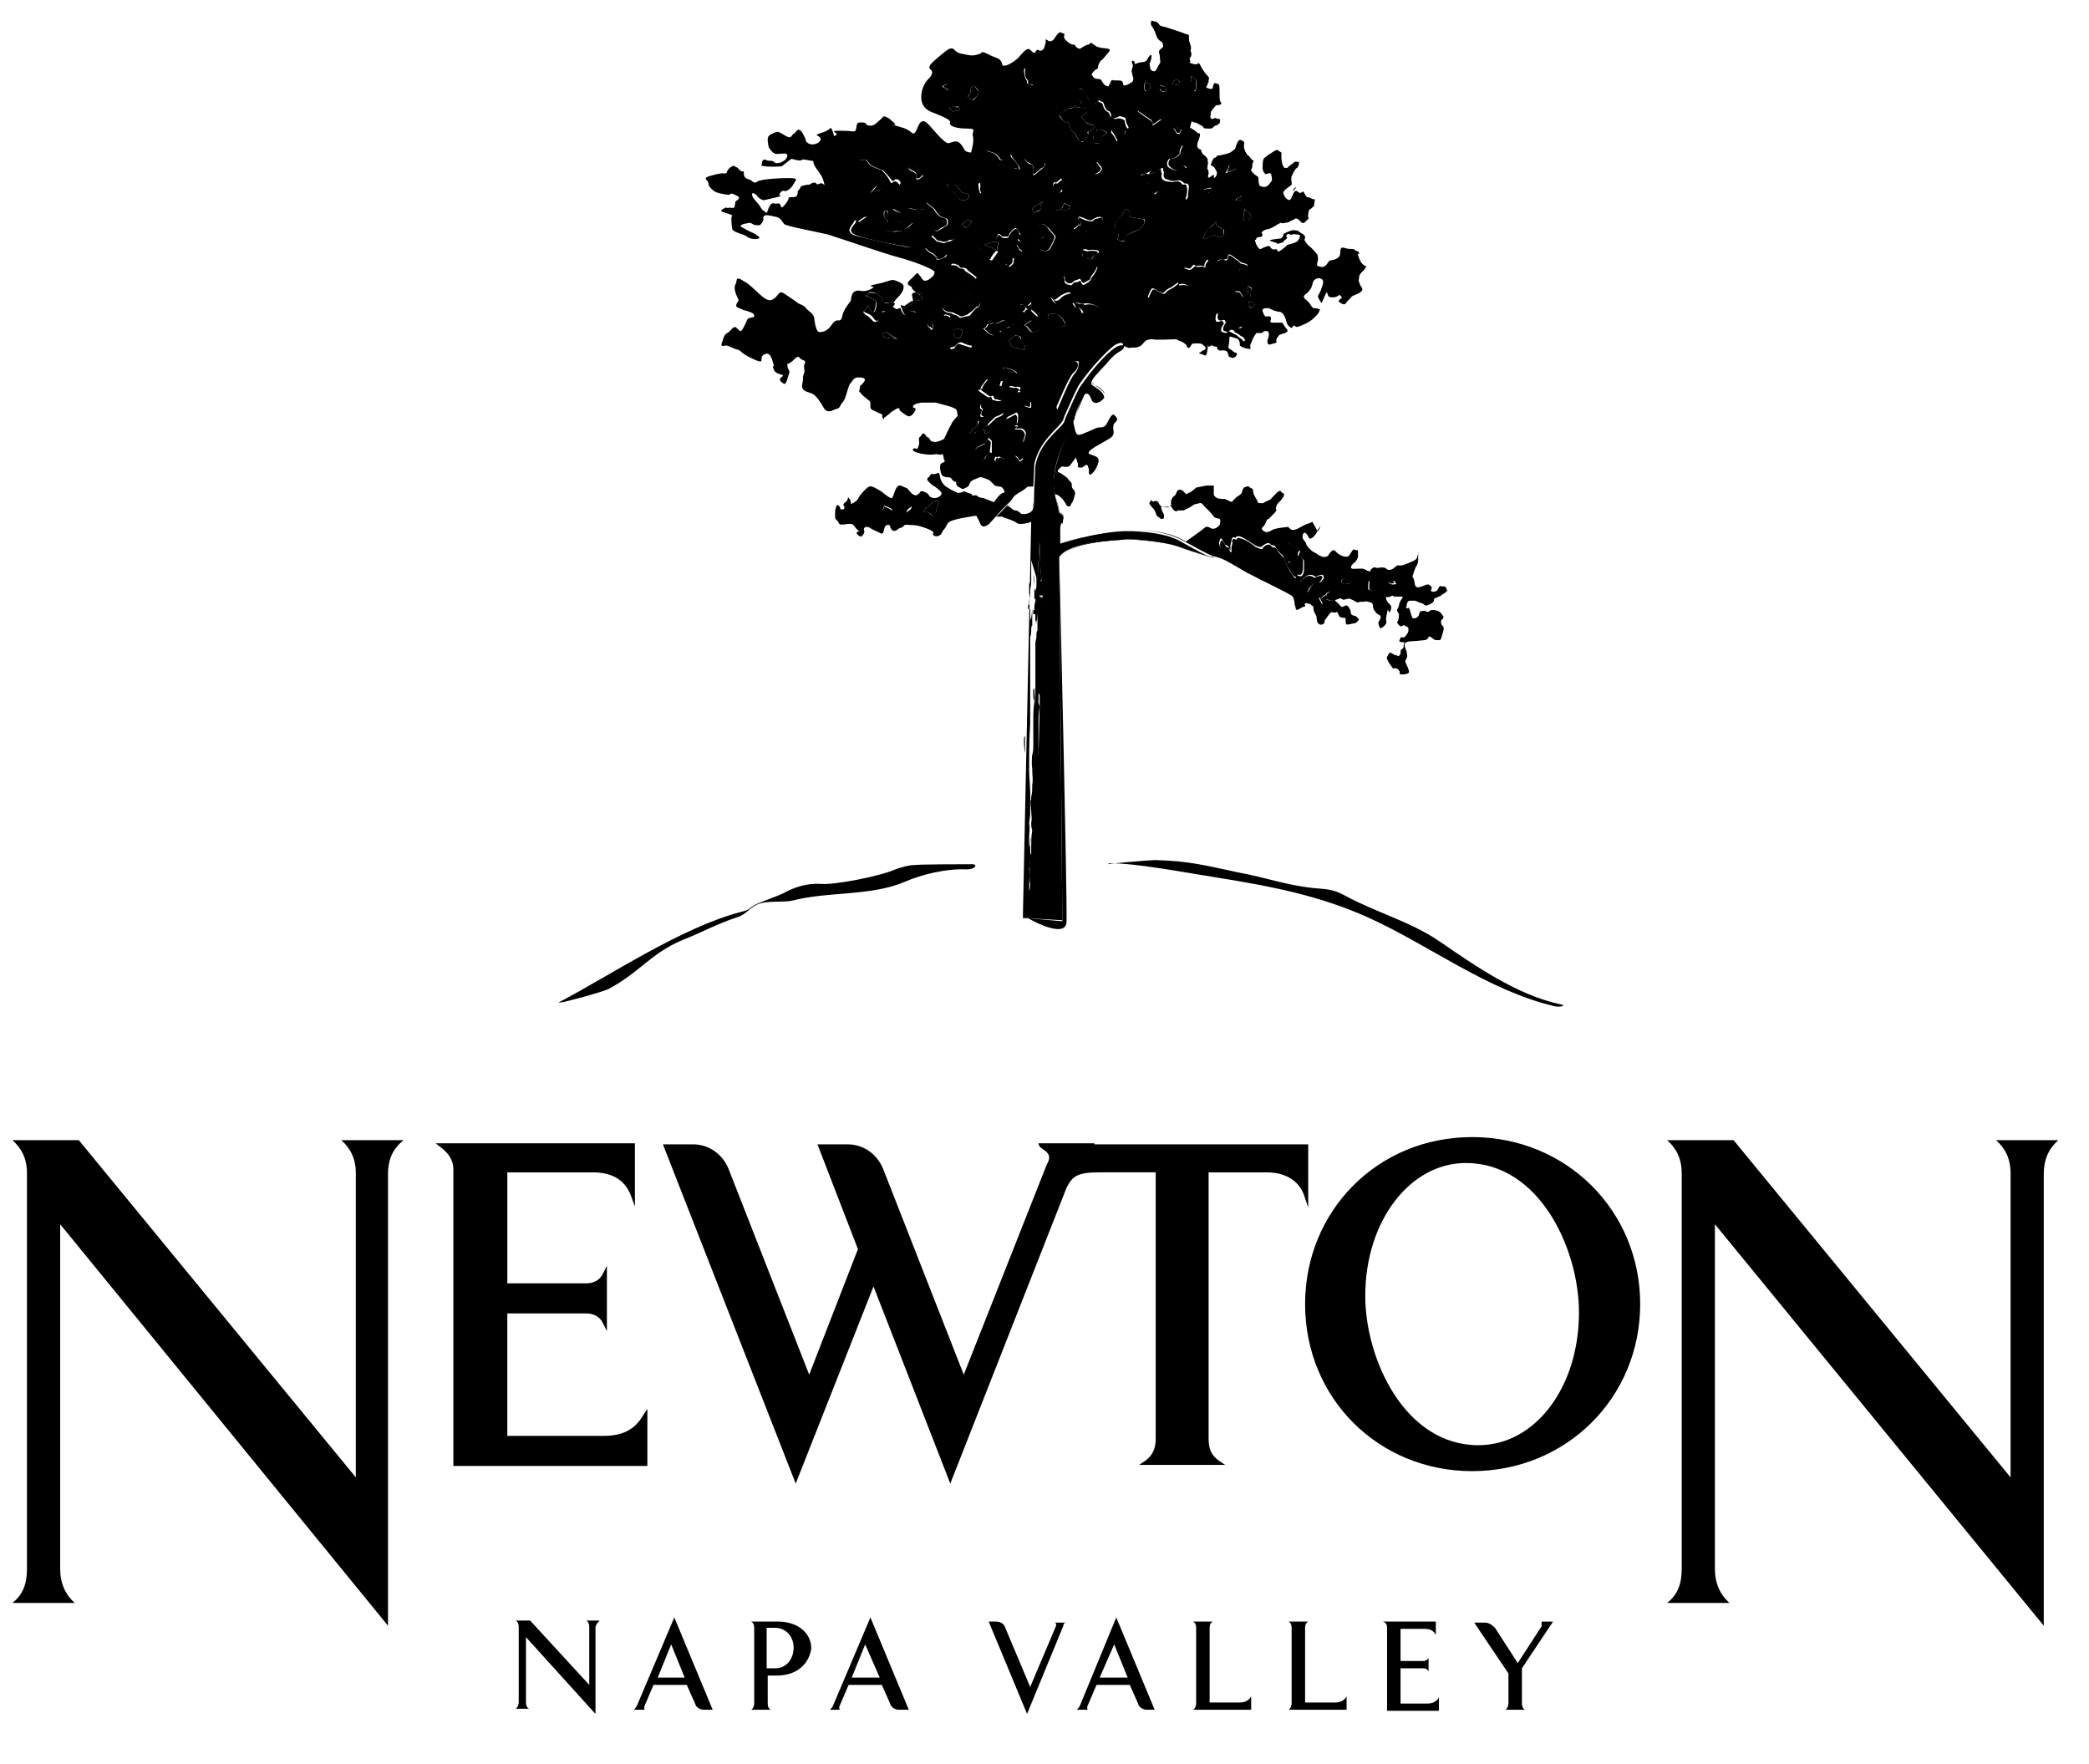 <svg xmlns="http://www.w3.org/2000/svg" width="122" height="103" fill="none" viewBox="0 0 122 103">
  <path fill="currentColor"
        d="M75.553 11.027c0 .06-.06.06-.06.121 0 .06.423-.424.06-.12zM76.947 30.96c0 .061 0 .061 0 0v.061c0 .121.364-.606 0-.06zM81.067 33.869c-.06.06-.06.06 0 .121.06.06.06 0 .121.06.06.061.242 0 .242 0l-.12-.181c-.122 0-.183-.06-.243 0zM75.614 33.748c-.06-.06-.12-.182-.303-.424-.12-.182-.303-.727-.303-.727s-.302-.243-.424-.485c-.12-.243-.242-.06-.363-.243-.121-.181-.485.061-.485.182-.06.06-.303-.06-.424-.121-.06-.06-.545-.424-.848-.485-.364-.12-.121.122-.303.06-.182-.12-.243.122-.182.183 0 .06-.06.242-.06.303v.242c0 .06-.122 0-.122-.182-.06-.121-.12-.06-.181-.121-.061-.06-.061-.121-.182-.303s-.182.06-.182.182c0 .121.06.363.182.424.12.06.12 0 .303.06.181.061.12.061.303.303.545.667 3.271 1.758 3.453 1.697.182-.121.121-.121.182-.121.06-.06.06-.121.121-.182.06-.182-.121-.242-.182-.242zM77.128 33.627c-.121 0-.363.12-.363.12s-.122-.12-.303-.12c-.182 0-.364.181-.364.181-.06 0-.06.06-.121.121-.06.061-.06 0-.121.122l-.06.12s-.243.364 0 .425c.242.06.484.121.544 0 .061-.121.122-.303.243-.364.06-.06.121-.181.182-.181.06.06.181.06.242 0 .06-.061.182-.182.182-.243.06-.06.06-.181-.06-.181zM75.068 32.415c.061.12.122.303.122.363 0 0 .12 0 .181.121.06.122 0-.06.06.122.062.181.062.181.122.303.06.12.182.242.182.242h.242c.06-.06.121-.242.121-.364v-.242-.242c0-.061-.06-.122-.181-.243-.121-.12-.121.121-.121-.12 0-.243.242-.122-.122-.364l-.363-.243-.06-.06s-.061 0-.122.06c-.121.182-.121.182-.121.303.06.121 0 .242.06.364zM62.89 21.145c-.06-.06-.06-.06-.364-.06-.303 0-.303-.121-.424.12-.121.183.06 0-.182.304-.242.303-.303.303-.424.424-.06.121-.121.121-.121.303v.363c.06.061.121.182.06.485l-.06.242.182.364.06.242c.182-.363.727-1.757 1.03-2.12.425-.364.303-.606.243-.667zM59.497 25.871c0 .06-.182.06 0 .06.182.061.242-.12.242-.12l.122-.424s-.06-.303-.303-.303h-.303c.06-.061.182-.182.121-.182h-.121l.121-.121s.06-.424 0-.485c-.06 0 .06-.182-.242 0-.303.182-.364.121-.425.303-.06.182 0 .06-.06.182v.181c-.06 0-.06 0 0 .06 0 .243.06.607.06.607s.425.06.546.121c.242 0 .242.06.242.121zM59.558 22.842c.121.06.242-.121.182-.182-.06-.06 0-.182-.182-.182-.242 0-.303-.303-.485-.303-.181-.06-.12-.06-.303 0-.181.06-.181 0-.242.182-.06.242 0 .182-.182.182-.181 0-.363-.243-.363-.303s.12 0 0-.06c-.121-.061-.182-.182-.303 0-.121.181-.303.363-.303.484s-.303-.06 0 .182c.363.242.363.303.484.303.122 0 .122-.122.182.06s0 .06.182.121c.121.061.303.061.364 0 .06-.06.12-.242.12-.242.122-.06.182-.545.304-.545.06 0 .303.06.303.06s.181-.06.303.06c-.061.183-.182.122-.061.183zM58.65 21.63l.243.121h.303c.12 0 .181.121.12 0-.06-.121-.484-.242-.484-.242-.06-.06-.06 0-.181 0-.122 0-.122-.121-.122 0l.121.121zM59.195 18.904c-.182-.061-.363-.303-.606-.182-.181.12-.424.181-.424.181-.121 0 0-.12-.242 0-.242.122-.121-.12-.242.122-.122.242-.303.06-.122.242.182.182.182.182.303.242s.243.122.303 0c.06-.12.243-.181.303-.181v.06c.06 0 .121-.121.182-.121.06 0 .06 0 .121-.121.182-.06.242-.06.364-.182.06-.06.242 0 .06-.06zM55.922 19.206c-.12.061-.303.061-.242.182 0 .121.06.303.06.303s.243.06.303.06c.061 0 .122-.242.122-.242.06-.06.06-.181 0-.242-.06 0-.121-.06-.243-.06zM57.013 17.934c.06-.06.181 0 .181-.121.061-.121.061-.182 0-.242-.06-.061-.06-.243-.06-.243s-.303-.363-.364-.303c-.06.06-.242.303-.424.364-.181.06-.363.06-.363.06-.121 0-.182-.181-.303 0-.06.182-.06.182-.121.303-.121.122-.061-.06-.182 0s-.182.06-.242.122c-.061.12-.122-.061-.061.12.06.182.364.243.485.243.12 0 .06 0 .303.121.242.06.12.121.302.121.182-.06.303-.06.425-.181.181-.122.363-.303.424-.364zM56.71 20.297c-.06 0-.606-.182-.606-.182-.121-.06-.182-.06-.303.122-.121.12.06.06-.121.12-.121.061-.242.061-.242.122.06.06.242.121.302.121h.182s.424.06.546 0c.181-.182.302-.364.242-.303zM52.893 17.873c-.242 0-.363-.181-.242.122.06-.06.182-.06.242-.122zM53.742 17.268l-.181-.182c-.243 0-.243 0-.303.121 0 .06.06.242.06.363.182 0 .788 0 .425-.302z"/>
  <path fill="currentColor"
        d="M52.953 18.358c.06-.06.121-.182.364-.182.242 0 .121.182.242 0v-.545c.121 0 .424-.182.424-.242-.06-.06-.06-.243-.181-.243-.182 0 0-.06-.243-.06.06.06.121.06.182.182.364.302-.242.302-.424.302 0 .122-.06.182-.182.243h-.242c-.06.06-.121.121-.243.121.122.485.243.485.303.424zM56.165 15.692c-.121 0-.242-.12-.242-.12-.06-.061.121 0-.121-.061-.243-.061-.303 0-.303 0-.303.424-.06.545 0 .545.12 0 .303.182.303.182l.12.242c.486.242.546.242.607.182.12-.06.424-.243.424-.364 0-.06.121.06 0-.06-.121-.122-.606-.425-.606-.425 0-.06-.06-.12-.182-.12zM59.255 13.39c-.182.121-.182.182-.242.242-.061.061-.122.243-.122.243-.242.06-.363 0-.363 0s-.182-.243-.242-.121c-.061.12-.182.181 0 .242.181 0 .242.06.363.121.121.06.182 0 .242.121.06.182.122.182.182.364.06.121 0 .06.182.242.121.182.242.242.303.182.06-.06.182-.121.121-.303-.06-.121-.182-.121-.182-.182 0-.06-.121-.182-.121-.242s.242-.121.121-.242c-.182-.122.06-.061.06-.182.061-.121.183-.121 0-.182-.12-.121-.12-.424-.302-.303zM57.134 14.48c.122.061.182.122.303.243.122.121.06 0 .122.121.06.121.242.424.303.242.06-.181.302-.424.302-.424v-.06c-.424-.182-.787-.364-.787-.364-.243.243-.424.122-.243.243z"/>
  <path fill="currentColor"
        d="M58.164 14.117c-.302 0-.666.182-.666.182s.364.121.727.303c0-.121.06-.303.06-.364 0 0 .182-.12-.12-.12z"/>
  <path fill="currentColor"
        d="M58.225 14.602c.12.121.242.121.363.182l-.363-.182zM58.832 15.026c-.06.242-.06.121-.06.242-.06.121-.121.06-.06.121.12.061.18.243.241.122.061-.061.182-.121.182-.243v-.242s-.242-.121-.606-.242c.182.12.303.181.303.242zM63.314 15.026c.363 0 .363.242.424.121.06-.121.121-.182.182-.242.06-.06.242-.06.182-.182-.061-.121-.546-.06-.546-.06-.12.06-.303-.122-.363 0 0 .12 0 .242.12.363 0 0-.363 0 0 0zM62.527 15.692c-.182 0-.242 0-.303.121-.06.122-.06-.06-.06.122 0 .181-.06.12 0 .242.06.121 0 .121.06.242.121.122.121.122.303.122.121 0 .121-.122.303-.182.182 0 .182-.182.303 0 .06.181.182.181.242.121.061-.06.303-.121.303-.242l.06-.122s.243-.303.304-.484c.06-.121.06-.243 0-.243-.06-.06-.606-.12-.606-.12l-.606.302c-.121.121-.121.121-.303.121zM64.041 17.873c-.424-.181-.666-.06-.666-.06s-.242-.121-.303-.06c-.06 0-.303-.061-.364-.183-.06-.12-.06-.181-.06-.181v-.121c-.121-.061 0-.182-.182-.122-.242.061-.363.122-.485.243-.06.06-.181.181-.303.181-.12 0-.302-.302-.12 0 .181.364.363.182.545.243.181.06.303.121.424 0s.181-.182.242 0c.06.182.182.242.182.242s-.06-.181.182 0c.242.182 0 .364.363.243.364-.122.667-.122.667-.182-.121-.121.303-.06-.121-.242zM68.949 16.662c-.182.06 0-.243-.243 0-.303.242-.303.181-.484.303-.182.12-.182.242-.303.181l-.485-.242c-.182 0-.121.06-.182.121-.06.121 0-.06-.06.121-.06.182-.182.303 0 .303s-.303-.303.303 0c.605.243.848.243.908.122.061-.122.303-.485.425-.425.12.061.06.061.242.061s.424-.121.424-.182c0-.06.06-.12 0-.242-.182-.121-.364-.182-.545-.121zM65.678 12.3l-.121.242c-.424.303-.424.485-.424.727s.121.121.182.424c0 .303-.122.242 0 .303.12.06.242.121.363.06.06-.06-.242-.12.182-.363.485-.242.606-.242.666-.303.06-.06.364-.303.303-.424-.06-.121.122-.121-.181-.182-.364-.06-.667-.121-.667-.121v-.303c-.121-.06-.182-.303-.303-.06zM64.223 12.723c-.182.061 0 0-.243.061-.242.121-.06.182-.424.121-.303-.06-.424-.181-.485-.181-.06 0 .061-.182-.06 0-.121.181-.06.12 0 .181.06.06.182 0 .121.121 0 .061-.06.182-.06.182s0-.182-.182.06c-.182.182-.182.061-.182.182 0 .122-.06.304.182.243.242 0 .303-.06.424-.06.06-.061.181-.182.424-.243.182-.06.242-.121.363-.121.182 0 .303-.364.303-.364 0-.12 0-.242-.181-.181zM60.77 13.087c-.12.121-.424.06-.181.182.242.121.242.121.303.182.06.06.182.181.121.303 0 .12-.303.181-.303.181s-.182.121-.242.182c-.06 0 .06.121.12.242.061.122.183.243.364.303.182 0 .243-.06.303-.12.06-.061.303-.546.303-.607 0 0 .06-.12 0-.181s-.363-.425-.363-.425c0-.06-.303-.303-.424-.242zM69.191 15.632c.182 0 .243.12.364 0 .121-.121.121-.243.242-.121.121.06.121 0 .303 0s.243.12.243-.061c0-.182.363-.364 0-.364h-.364l-.606.182c-.182.303-.303.364-.182.364zM71.434 15.208c-.182 0-.182.06-.303.12-.06.061.06 0 .303-.12zM71.676 15.329c.424.242.606.12.666.303.122.12 0 .606.122.606.06-.061-.121.12.06-.061.182-.121.303-.424.303-.485 0-.06.121-.181-.121-.242-.242-.06-.303-.06-.303-.121-.06-.06-.485-.364-.485-.364-.06 0-.12-.12-.181 0-.061.121.06.182-.243.303h-.121c.121 0 .182 0 .303.06zM72.705 19.025c-.242 0-.181.303-.545.06-.363-.181-.363-.12-.363-.181s-.061-.303-.061-.303c.364-.424.121-.303.121-.303-.182-.06-.182-.06-.363 0-.182.06-.303-.182-.364.06-.06.243 0 .364.182.364.182-.06.242-.06.242.06 0 .122.182-.12 0 .122-.181.242-.12.424-.06.424s.242.12.303 0c.06-.122.303-.06.303.06.06.06.181.06.303.182.12.121.181.06.242.182.06.06.06.182.182.06.12-.12.242-.242.242-.363s.06-.182 0-.364c-.242-.06-.121-.06-.364-.06zM66.95 10.118c-.425.243-.546.06-.425.243.06.181.242.484.363.424.122-.06.364-.182.364.181 0 .364-.182.425 0 .425s.06-.122.485-.243c.424-.121.727-.06.727-.06s.484.303.545.484c.06.122.242.182.242 0 .061-.181.122-.545.061-.605 0-.061 0-.243-.182-.182-.181 0-.12-.243-.484-.182-.303.06-.243 0-.424 0-.122 0-.303-.06-.364-.182-.06-.121 0-.303 0-.303-.121-.121.06-.363-.242-.182-.303.182-.182.122-.303.182 0 0-.303.121-.364 0 0 0 .424-.242 0 0zM68.89 9.936c.06-.06.181-.303.302-.242.122.06.06.121.182.121.121 0 .182-.242.242-.363.061-.121.243-.06 0-.303-.302-.243-.424-.606-.424-.606-.181.121 0-.303-.181.121-.182.424.06.182-.182.424-.303.243-.485.182-.485.182s-.242.303 0 .485c.182.181.485.242.545.181zM68.647 7.452c-.06.06-.242-.12-.06.06.12.183.12.243.181.243h.121l.122-.242c-.182-.06-.303-.121-.364-.06zM64.95 7.028c.182.182.364.182.364.364 0 .121-.121.242 0 .424.12.121.12.242.242.182.121-.06.121-.303.182-.364.06-.06.182 0 .06-.182-.12-.242-.12-.424-.12-.424-.182-.12-.364-.12-.364-.12-.364.12-.546-.061-.364.12zM62.224 7.15c.12.12.181-.182.242.181.06.364.303.424.303.424s.242.485.303.485c.06 0 .06.06.181 0 .061-.06.182-.121.243-.242.06-.06.06-.182.06-.182 0-.06-.181-.06.122-.182.242-.121.242-.242.181-.303-.06-.06-.363-.06-.484-.242-.182-.182-.243-.303-.182-.303.06 0 .303-.242.303-.242 0-.122.06-.243-.242-.243-.243 0-.425-.06-.425-.06s.061-.122-.12 0c-.183.12-.061.06-.304.12-.242.122 0-.06-.242.122s-.364.182-.242.303c.12.242.181.242.303.363zM65.193 8.24c0-.121-.242-.424-.242-.424-.121-.06-.06-.303-.121-.06-.121.242-.06.06-.06.302 0 .243-.061.182.12.243.243 0 .364.06.303-.061zM63.739 9.755c0 .12.181.181.181.242 0 .06-.06.182 0 .182.061 0 .303-.182.303-.182 0-.06.121-.121.06-.182-.06-.06-.18-.242-.18-.242-.061-.06-.061-.182-.243 0-.121.182-.182.06-.121.182zM59.983 9.028c-.122.12-.122.242-.122.242s.06.182.243.242c.181.122.181.06.242.243.06.242-.121.545.121.363.243-.182.243-.242.364-.303.12-.06.181-.06.181-.181 0-.061.061-.182-.12-.182-.243 0-.607-.243-.607-.243-.06 0-.181-.303-.302-.181zM61.557 10.906c.06.06.242.121.303.121.06 0 .182.06.182.121 0 .122-.303.243 0 .122.242-.122.182 0 .242-.122l.06-.181-.302-.485-.303.242c-.121 0 0-.121-.121 0-.182.06-.06.182-.06.182zM58.286 9.634c.061 0 .364.06.364.06s.424.121.485.121c.12.06.12 0 .242 0 .121 0 .121.243.121 0 0-.242-.424-.606-.424-.606-.06-.06-.06-.363-.182-.12-.12.181.243 0-.12.181-.364.182-.425 0-.425 0s-.182-.303-.424-.364c-.242-.06-.545-.242-.364.122.243.303.667.606.727.606zM57.255 11.148c.061.121 0 .121.122.121.12-.06.12-.242.12-.242-.06-.06-.302-.606-.242-.242 0 .363-.06.303 0 .363zM55.74 11.27c.061.06.182.424.485.424s.364-.182.364-.182 0-.182-.06-.182c-.061 0-.122-.06-.243-.06s-.364-.364-.364-.364c-.181-.06-.06-.121-.242-.121h-.182c-.06 0-.303-.06-.121.12l.363.364zM53.136 9.876c.182.121.303.121.363.242.061.121-.06.303.061.303s.121 0 .242-.121.121 0 .121-.121-.303-.364-.303-.364c-.06-.06-.181-.242-.302-.181-.182.12-.364.12-.182.242zM50.167 9.452c.302.182.181 0 .484.242.243.242.364.242.424.424.061.182.061.303.061.303s.121.182.06.364c-.06.242-.181.303-.181.303s-.303.303-.121.303c.242-.061.242.06.363-.061s.121-.364.242-.364c.182 0 .303-.06.364.061.06.121.182.182.303.121.121-.06.424-.303.364-.363-.061-.06-.182-.243-.303-.182-.182.06-.122.182-.243 0-.121-.303-.485-.667-.485-.667-.181-.06-.06 0-.484-.181-.424-.182-.303-.424-.546-.424-.181.06-.605-.061-.302.12zM60.103 18.055c-.182.06-.182 0-.242.121-.061.182-.182.061-.061.182.182.121.182.243.303.243.06 0 .242-.122.303-.061.06.06.242.121.181 0-.06-.121-.302-.303-.302-.303s0-.06-.061-.06v-.425s-.182.122-.303.243l.242.181c0-.12 0-.12-.06-.12zM52.833 13.754c0-.061.12-.243 0-.243-.122-.06-.485 0-.485 0s.06.06-.303 0c-.364 0-.545 0-.545-.06.06-.122 0-.243 0-.243s-.061-.121-.182-.182c0 0-.06 0-.121-.06-.364-.121-.424-.182-.424-.182-.061 0 .06-.303-.243-.06-.303.181-.303.242-.363.242s-.06-.242-.182 0c-.121.242-.606.545.06.788.606.242 2.666.605 2.97.666.302.06.423-.182.484-.182 0 0-.121-.242-.121-.303-.182 0-.545-.06-.545-.181zM54.47 13.33c.12.12.181.181.303.12.181-.12.181-.181.302-.181.061-.06.122-.06.182-.121s.06-.243 0-.364c-.06-.06-.363-.06-.545-.303-.182-.242-.121-.242-.364-.424-.242-.121-.303-.424-.363-.121-.06.242.303.242-.182.303-.485.06-.606-.121-.788-.06-.242.06-.424.242-.424.242-.424-.061-.484-.364-.545-.122-.06.243-.06.243.121.425.182.181.485.242.545.363.061.06 0 .303.182.242.243-.06.06-.06.243-.181.181-.122.06-.182.424-.061.363.121.484.121.545.121.182-.06.242 0 .363.121zM55.863 13.814c0-.06.06-.06-.121-.121-.182-.06-.242-.06-.303 0-.06.06-.242.06-.242.06-.06 0-.364.061-.364.061-.242-.121-.484-.182-.303 0 .182.182.182.242.303.242s.182.061.242.061h.182c.122-.06.06-.06.243-.121.06.06.363-.06.363-.182zM56.408 12.905c-.181.243-.303.122-.181.243.12.12.181.181.242.12.121-.06.303-.363.303-.363h-.121c-.122-.06-.061-.181-.243 0zM55.195 14.965c.06-.12.121-.12 0-.181-.182-.061.121-.182-.182-.061-.242.121-.242 0-.363-.06-.122-.061-.364-.243-.364-.243-.06 0-.364-.06-.182.121.182.182.364.242.364.242s.242.182.242.243c0 .06-.182 0 0 .06.182.122.424-.06.485-.12zM54.227 18.722c-.06.242-.06.242 0 .303.06.06-.06.12.06.06.122 0 .182.243.182 0 0-.242-.06-.424-.06-.424-.121.06-.121-.121-.182.06zM52.166 17.873c.06-.06.181-.181 0-.181 0 .06-.061.12 0 .181z"/>
  <path fill="currentColor"
        d="M51.681 17.692s-.06.06-.121-.121c0-.182-.364-.425-.364-.425-.12 0-.424-.12-.484 0-.061.182-.243 0 0 .182.242.121.424.243.484.243 0 .06 0 .848-.303.605-.242-.242-.12-.484-.242-.242-.121.242-.364.242 0 .364.303.12.363.303.424.363.06.06.182.121.182.06 0-.06.121-.06.182-.12.06-.061.06-.485.12-.424h.122c.303-.061.424-.243.485-.303l.06-.061c-.06-.06-.06-.121 0-.182h-.06c-.364.06-.485.121-.485.06z"/>
  <path fill="currentColor"
        d="M51.56 18.177c-.122.06 0 .06 0 0zM51.56 19.51l.061.181.727.121-.606-.424c-.181.121-.303-.06-.181.121zM59.62 17.934c.06.06.18.06.302-.06l-.06-.061c-.122 0-.425-.06-.243.121zM60.286 18.722c-.182.06-.545.303-.363.303.12 0 .242.363.424.363.181 0 .424-.182.424-.363-.121-.182-.485-.303-.485-.303zM62.224 18.964c-.06-.242-.424-.606-.424-.606s-.424-.06-.545 0c-.121.06 0 .364 0 .364l.545.303c0-.06.485.181.424-.06zM62.284 11.936c-.121 0-.121-.121-.182 0-.06.121.061.121-.12.242-.122.121-.546.121-.122.121.424 0 .485-.06.545-.12.061-.061 0 .12.061-.061 0-.182-.182-.182-.182-.182zM60.71 11.875c-.485.243-.424.364-.424.364l.12.182s.304-.182.364-.182c.06-.06.06-.182 0-.243-.06-.12.424-.363-.06-.12zM70.403 11.148l.121.06c.182.061 0 .122.182.061.121-.12.06-.242.06-.242-.302-.06-.484.06-.363.121zM70.464 13.935c.303-.12.182-.12.424-.181.182-.061.242.12.303.12.06 0 .242-.12.242-.12s.06-.243 0-.364l-.363-.182c-.121-.182.12-.424-.121-.182l-.243.243c-.121.181-.121 0-.242.242-.182.243-.303.545 0 .424zM72.646 12.845c.12.06.303.06.303 0s.12-.122.12-.182-.12-.242-.12-.242c-.061.06-.303-.364-.303 0 0 .424-.121.363 0 .424zM72.22 11.694c.061.06.061 0 .183 0h.12l.061-.243c-.242.06-.424.182-.363.242zM72.282 9.694c.06-.182 0-.303 0-.303l-.243.121c-.181.061-.242.061-.242.182-.06.121-.121.364-.121.364s.363-.121.484-.182c.061-.06.061 0 .122-.182zM63.133 5.938c.06.06-.121.06.06.06.182 0 .606.121.364-.242-.182-.364-.363-.545-.363-.545-.182 0-.243-.122-.303.242.06.303.12.424.242.485zM60.164 4.908c.182 0 .182.181.303 0 .121-.182.303-.061.121-.182-.181-.121-.242-.06-.303-.121-.06-.122-.12-.424-.12-.424-.122 0-.304-.425-.304 0 0 .424.122.424.182.545 0 .06-.06.242.121.182zM63.98 8.361c.182 0 .303.06.303-.121.061-.182.061-.242.122-.303.06-.06.181-.121.242-.182 0-.06-.364-.182-.364-.182-.12 0-.242-.181-.242.061 0 .182-.242.121-.182.364.06.242-.06.363.121.363zM72.887 16.844c0 .242.06.06 0 .242s0 .363.121.303c.06-.06 0-.182.06-.303.061-.121 0-.242 0-.242-.12-.061-.18-.243-.18 0zM72.524 17.51c.06-.06.06-.06.06-.121 0-.06-.181-.303-.181-.303-.182-.06-.303-.06-.243.121l.121.242s.182.122.243.061zM72.948 17.631c-.06.121-.06.182 0 .242l.121.122s.242-.182.242-.243c0-.06-.182-.12-.182-.12-.12 0-.181-.122-.181 0zM80.097 34.172c-.06-.06-.12-.424-.12-.121 0 .302-.061.302 0 .363.06.06.18.121.302.06.06 0 .06.122.06 0 0-.181-.242-.302-.242-.302zM78.522 33.808h-.061c-.06 0-.121.182-.121.182.06 0 .121.121.121.121s.303 0 .364-.06c.06-.061.12.06.06-.061-.06-.182-.363-.182-.363-.182zM77.735 34.596c-.121 0 .12-.121-.121 0-.243.121-.122.242-.122.242-.06 0 0-.182-.181 0-.182.182-.303-.06-.182.182s.121.242.182.242c.06 0 0 0 .12-.12.122-.122-.06-.183.122-.122.121.06.182.06.242.06s.182 0 .121-.181c-.12-.182-.06-.243-.181-.303zM51.742 29.628c-.12 0-.06-.243-.12 0-.062.242-.062.12-.062.242 0 .121.243.182.243.182s.303-.06.303-.182c0-.121-.364-.242-.364-.242zM54.772 29.264c-.182-.121-.545.303-.545.303-.303.182-.303.364-.303.364s.121-.061.303 0c.181.06.181.242.242.181.121-.06.182-.181.182-.181.121-.667.303-.546.121-.667zM53.015 29.991h.121l.121-.303-.242.182s-.121.121 0 .121zM57.075 24.841l.06-.303h-.182c-.06.06-.06.06 0 .182l.121.121-.181.182c-.182.121-.243.303-.243.303h.243s.06-.121.181-.121c.122-.06.061-.303 0-.364zM57.862 25.81l-.182-.181c0 .06-.181.303-.181.303l-.364.181c-.121.061-.242.182-.242.182v.606s.363.06.484 0 .121-.182.182-.242l.121-.121c.121-.122.182.181.121-.122.061-.424.061-.605.061-.605zM58.407 26.72c-.06 0-.06.06-.12.06l-.061-.06c-.121.12-.121.242 0 .302.12.06.484 0 .484 0 0-.242-.303-.303-.303-.303zM60.164 23.448c-.182 0-.424-.243-.364 0 .061.242-.06.181.061.242.182.06.303.121.303 0v-.364.122zM59.497 26.538c-.121 0-.243 0-.182.06.06.06-.06 0 .06.06.122.122.122.122.122.182v.061s.303-.121.242-.242c-.06-.06-.242-.121-.242-.121zM57.377 24.296c.12.06.181 0 .181-.121v-.364l-.06-.121c-.182-.06-.121-.182-.182-.06-.06.181 0 .12 0 .181 0 .06.121 0 .06.121-.06.182-.12.303 0 .364zM57.741 24.841c-.121.06-.424 0-.303.182.06.182.06.06.06.182.061.12-.06.182.061.12.122-.06.243-.06.243-.12s.242-.121.181-.243c-.06 0-.181-.12-.242-.12z"/>
  <path fill="currentColor" d="M58.467 24.296l-.303.121-.424.424.06.06.667-.605z"/>
  <path fill="currentColor"
        d="M58.649 24.114l-.182.182.121-.06.06-.122zM55.195 18.419c-.06.06-.121 0-.06.06.06.061.12.061.12.061l.182.182s.061-.06.061-.121c0-.122-.303-.182-.303-.182zM69.736 5.332c0-.06.122-.06.122-.182v-.485c-.122-.12-.243-.363-.303-.12 0 .241 0 .18.06.423.06.182.06.424.121.364zM68.768 4.968s.121 0 .121-.182c0-.12-.242-.12-.242-.12-.182.12-.182.242-.182.242l.303.06zM67.859 5.332h.181c.06 0 .06.182.06 0s-.12-.303-.12-.303c-.06.06-.364-.121-.243.121.122.182 0 .121.122.182zM67.132 5.21c.06-.06.06-.181.06-.242 0-.06-.303-.181-.303-.181-.06.181-.06.424 0 .484.06.121.182 0 .243-.06zM66.646 6.604c.546.364.424.303.546.364.12.06.12.303.12.303s.304-.182.364-.243c.06-.06.243-.06.121-.182-.06-.12 0-.12-.12-.181-.122-.06-.425-.121-.425-.121h-.363c-.243.06-.788-.303-.243.06zM63.981 6.18c.182.121.182.303.243.424.06.121.121.303.242.364.121 0 .06-.06.121-.06.061-.062.182.06.243-.062.06-.12-.121-.302-.121-.302-.122-.061-.182-.122-.243-.243-.06-.121-.06-.303-.181-.303-.122 0-.122-.182-.243 0-.06.121-.182.06-.06.182zM57.135 5.453c0-.121.06 0 0-.121s-.242-.303-.242-.303c-.121 0-.121-.06-.182.121-.06.182 0 .182-.06.303-.061.121-.122.182-.122.182 0 .06.182.182.182.182.06 0 .121.06.182-.061.06-.06.242-.182.242-.303zM55.741 6.24c-.242 0-.364 0-.242.122.12.12.12.182.242.12.121-.06.06 0 .182 0 .06 0-.06.122.06 0 .122-.06 0-.241 0-.241-.12 0 0 .06-.242 0zM55.499 5.09l-.121-.182c-.243.06-.364.12-.243.181.061.06.122.06.182.122l.06.06s-.06.06.061 0c.061-.06.061-.182.061-.182zM51.682 12.3c-.06.12-.06.423 0 .423 0 0 .06 0 0 0l.06.061c.122.121.122.303.122.121.06-.181-.06-.545-.06-.545 0-.06-.061-.182-.122-.06zM59.862 20.176c-.121-.06-.242-.242-.242-.242s.06-.061 0-.122c-.06-.06 0-.12-.121-.181-.122 0-.061-.122-.243 0-.121.12-.121.06-.242.181-.06.122-.303.061-.06.182.181.121-.061.182.302.303.364.121.485.121.485.121s.182.122.121-.242zM58.166 30.112c-.062 0-.062 0 0 0-.062.063-.062.063 0 0z"/>
  <path fill="currentColor"
        d="M58.103 30.173c0-.06 0-.06 0 0l.061-.06s-.06 0-.06.06zM62.83 24.235c.182-.424.424-1.03.545-1.211-.12.181-.424.727-.545 1.272v-.06zM60.225 30.476l-.485 23.023.485-23.023zM61.62 28.9l.242.97c0-.242-.182-.727-.243-.97zM70.949 32.596c-.06 0-.06-.06-.121-.06-.546-.121-1.454-.424-2.06-.667.363.243 2.18.727 2.18.727zM59.62 30.536c-.122 0-.182 0-.243-.06.06.06.121.06.242.06zM58.832 29.446c0 .06.06.06.182.121-.121-.06-.182-.121-.182-.121zM58.225 30.052h-.06c0 .06.06.06.06 0zM60.285 29.688c.182-.242.121-1.272.121-1.272s0 1.03-.12 1.272zM65.557 31.082h.545c-.121-.06-.303-.06-.545 0zM62.104 30.233c.06-.181-.243-.363-.243-.363s.243.182.243.363zM60.043 53.62c.606.364 2.181 1.091 2.242.243.06-1.09-.424-21.267-.424-21.267l.181 21.206-1.999-.181zM63.92 22.478c.303.121.606.364.606.606 0-.182-.303-.424-.606-.606-.121-.06-.121-.12-.121-.181 0 .06.06.12.121.181zM65.557 31.082c-1.575.06-3.696.666-3.696.666s2.12-.666 3.696-.666zM59.8 43.139c0 .303 0 .545.061.848v-1.03c0 .06-.06.06-.06.182zM60.709 34.838v.303c0 .06.06.06.06.121.061-.06.122-.242.122-.363l-.182-.06z"/>
  <path fill="currentColor"
        d="M66.162 31.021h-.546c-1.575.06-3.696.727-3.696.727v-.727-.181c0-.061 0-.122.061-.243 0-.06.06-.121.06-.06v.06c.061 0 0-.121.061-.303.06-.182-.242-.364-.242-.364l-.242-.969c-.061-.424-.061-.606-.061-1.03.06-1.212.727-2.363 1.151-3.393.06-.06.06-.121.06-.182.122-.545.486-1.09.546-1.272.121-.182.303-.121.424.242.121.303.424.243.667 0 .06-.06.12-.12.06-.181 0-.182-.303-.424-.606-.606-.12-.06-.12-.121-.12-.182 0-.242.484-.666.908-1.151.545-.667.788-.667.909-.788.242-.242-.06-.363-.424-.121-.546.363-1.394 1.333-2.06 2.302-.182.303-.606 1.273-.849 1.818 0 .06-.06.121-.06.182 0 .06-.06.06-.06.121-.304.424-1.394 1.151-1.637 2.484l-.06 1.333s.06 1.03-.121 1.272c-.182.243-.606.243-.667.182-.06-.06-.182-.182-.303-.182-.06 0-.12 0-.242-.12 0 0-.06 0-.06-.061-.122-.061-.182-.061-.182-.122-.122.122-.485.546-.667.667h.363c.061.06.606.182.849.363.06.061.182.061.242.061.303 0 .606-.121.606-.121l-.485 23.023.243.121 2.06.122-.182-21.206c.606-.909 3.09-.97 3.878-1.03.787-.06 2.302.182 2.908.363.606.182 1.454.485 2.06.667-.364-.121-.97-.485-1.636-.848-.666-.424-1.636-.606-2.908-.667zM60.163 51.5c0 .182 0 .364-.06.545V51.5c0-.242.06-.485 0-.727 0-.182.06-.364.06-.545V51.5zm.788-16.601l-.06.242c-.061.121-.061.182-.122.242v.364h-.12l.06 1.333v-.06l.12.726c.122.788.062 1.273-.06 1.454l-.12 4.969-.243-3.999-.06.121v.424c0 .06.06.182.06.243v.06c-.06.364-.06.727-.06 1.151V43.562c0 .062 0 .364-.061.546v-.242c0 .303-.06.606 0 1.03v.121c0 .242.06.545 0 .788v.181c0 .061 0 .303-.06.546v-.06c0 .242 0 .302-.062.302v-1.03c0 .727 0 1.09.061 1.636 0 .182.06.424 0 .666 0 .122 0 .303.06.425-.06.363-.06.787-.06 1.333 0 .12-.06.181-.06-.122s0-.545.06-.848v-.666.545c0 .303 0 .363-.06.363v-.727.606c0 .182 0 .364-.061.546v-.606c0-.243.06-.485 0-.788 0-.182.06-.364.06-.545v-.121-.364-.848c0-.303-.06-.909-.06-1.212 0-.909 0-1.818.06-2.726v-.122-.787-.121V39.745 39.2v-.241-.243-.363-.061-1.03c0-.121.061-.182.061-.364s0-.363.06-.363v-.06.423-1.333l-.06.606v-.606.364s0 .181-.06.303v-.667h-.122v-.242h.06c0-.182 0-.364.062-.485v-.666c0-.06-.061-.121-.061-.182v-.727-.242-.122 1.818l.06-.06v-.122c0-.181.061-.363.061-.545v-1.272l.364 1.211.12-2.302.061 1.757.06.485-.06.121.122.242.06.243h-.06l.06.424zM22.66 68.586v26.356L3.514 71.494V91.61c0 .849.303 1.515.848 2H.727c.605-.485.848-1.09.848-2V68.525c0-.848-.303-1.454-.848-1.939h3.877l16.177 19.692V68.525c0-.848-.303-1.454-.848-1.939h3.635c-.606.485-.909 1.091-.909 2zM37.565 82.642c-.485.849-1.212 1.212-2.302 1.212h-5.635v-7.15h4.605c.424 0 .787.182.969.546l.242.485v-3.817l-.242.484c-.182.364-.545.546-.97.546h-4.604v-6.483h4.968c1.151 0 1.878.424 2.242 1.333l.242.666v-3.696H25.447l.303.242c.485.364.727.788.727 1.273V85.61h11.33V82.28l-.242.363zM63.92 66.768H60.648s0 .121.121.242c.121.122.606.303.485.728 0 .06-.182.363-.182.424l-4.787 12.117-4.725-12.057c-.364-.848-1.152-1.393-2.06-1.393h-1.758l2.363 6.12-2.847 7.33-4.726-12.057c-.364-.848-1.151-1.393-2.06-1.393h-1.757L46.47 86.64l4.544-11.512 4.484 11.512 6.786-17.267c.363-.728.666-.91 2-.91h3.21v15.572c0 .545-.181.97-.606 1.272l-.363.242h5.029l-.364-.242c-.424-.303-.606-.666-.606-1.272V68.465h3.393c1.09 0 1.878.484 2.181 1.333l.243.727v-3.696H63.92v-.06zM85.973 66.405c-5.513 0-9.754 4.301-9.754 9.754 0 5.514 4.302 9.755 9.754 9.755 5.514 0 9.816-4.302 9.816-9.755 0-5.453-4.302-9.754-9.816-9.754zm.364 17.994c-4.302 0-6.604-5.028-6.604-8.724 0-4.363 2.605-7.756 5.877-7.756 4.302 0 6.604 5.03 6.604 8.725 0 4.362-2.545 7.755-5.877 7.755zM119.359 68.586v26.356l-19.207-23.448V91.61c0 .849.303 1.515.849 2h-3.636c.606-.485.849-1.09.849-2V68.525c0-.848-.303-1.454-.849-1.939h3.878l16.177 19.692V68.525c0-.848-.303-1.454-.848-1.939h3.635c-.545.485-.848 1.091-.848 2zM34.777 95.063v5.029l-4.06-4.484v3.817c0 .182.06.303.182.364h-.788c.122-.06.182-.243.182-.364v-4.423c0-.181-.06-.303-.182-.363h.849l3.453 3.756v-3.393c0-.181-.06-.303-.182-.363h.788c-.182.182-.242.303-.242.424zM41.138 99.85c-.243 0-.485-.122-.546-.364l-.484-1.09h-1.94l-.544 1.272v.06c0 .06 0 .121.06.121h-.666c.06-.06.12-.12.181-.242l2.181-5.15 2.242 5.392h-.484zm-1.94-3.818l-.787 1.94h1.575l-.787-1.94zM45.38 97.85h-.545v1.636c0 .182.06.303.181.363h-1.15c.12-.06.181-.242.181-.363v-4.423c0-.182-.06-.303-.182-.364h1.575c1.152 0 1.94.667 1.94 1.576-.122.848-.788 1.575-2 1.575zm-.121-2.787h-.485v2.363h.545c.546 0 1.03-.485 1.03-1.212 0-.606-.424-1.151-1.09-1.151zM52.528 99.85c-.242 0-.484-.122-.545-.364l-.485-1.09H49.56l-.545 1.272v.06c0 .06 0 .121.06.121h-.605c.06-.06.12-.12.181-.242l2.182-5.15 2.242 5.392h-.546zm-2-3.818l-.787 1.94h1.636l-.848-1.94zM62.103 94.942l-2.121 5.15-2.242-5.393h.424c.243 0 .485.121.546.364l1.454 3.453 1.514-3.574v-.06c0-.062 0-.062-.06-.122h.666c-.12 0-.181.06-.181.182zM67.009 99.85c-.243 0-.485-.122-.546-.364l-.484-1.09h-1.94l-.544 1.272v.06c0 .06 0 .121.06.121h-.666c.06-.06.12-.12.181-.242l2.121-5.15 2.242 5.392h-.424zm-1.94-3.818l-.847 1.94h1.636l-.788-1.94zM69.676 99.85c.121-.061.181-.243.181-.364v-4.423c0-.182-.06-.303-.181-.364h1.151c-.121.06-.182.182-.182.364v4.362h1.757c.303 0 .546-.121.667-.363v.787h-3.393zM75.25 99.85c.121-.061.182-.243.182-.364v-4.423c0-.182-.06-.303-.182-.364h1.151c-.121.06-.182.182-.182.364v4.362h1.758c.302 0 .545-.121.666-.363v.787H75.25zM81.006 99.85v-4.787c0-.182-.06-.303-.242-.364h3.09v.788c-.121-.242-.303-.363-.667-.363h-1.393v1.878h1.333c.12 0 .242-.06.303-.182v.788c-.061-.122-.182-.182-.303-.182h-1.333v2.06h1.575c.303 0 .545-.121.666-.364v.788h-3.029v-.06zM88.883 97.426v2.06c0 .182.06.303.181.363h-1.15c.12-.06.181-.242.181-.363v-1.757l-2-2.97h.607c.242 0 .424.122.606.304l1.332 2.06 1.333-2.06c.06-.06.06-.121.06-.243v-.12h.667l-1.817 2.726zM56.771 50.47c-.303 0-3.454 0-3.393.06-.121-.06-.97.182-1.09.243-.97.424-3.575.909-4.302.848-.849-.06-1.576.182-2.242.545-.364.182-1.272.485-1.636.667-.424.242-.303.303-.848.424-3.454.909-7.513 3.635-10.603 5.271-.303.182 2.605-.606 2.908-.787 1.818-.97 2.424-2.06 4.302-2.848 1.09-.424 2.06-.97 3.211-1.333.545-.182.727-.606 1.272-.788.546-.181 1.454-.06 1.94-.181 2.12-.546 4.543-.243 6.543-1.091.97-.424 2.423-.788 3.635-.727.485 0 .666-.303.303-.303zM64.769 50.41c1.636 0 4.423.545 6.362.848 3.393.545 5.998 1.09 8.725 2.302 3.635 1.636 7.028 4.302 10.966 5.21.364.061.666-.06.303-.12-2.545-.546-4.968-2.242-7.089-3.697-1.696-1.15-3.756-1.696-5.514-2.665-.666-.364-1.09-.364-1.817-.424-1.636-.182-2.727-.606-4.362-.91-2-.423-2.848-.666-4.847-.726-.364 0-3.151.242-2.788.242l.061-.06z"/>
  <path fill="currentColor"
        d="M65.8 31.506c-.788 0-3.272.121-3.878 1.03.545-.848 3.03-.97 3.877-1.03.788-.06 2.303.182 2.909.363-.606-.181-2.12-.363-2.909-.363zM59.074 29.567s-.06 0-.06-.06c0 .06 0 .06.06.06zM59.74 53.5v.12h.243c-.122-.06-.182-.12-.243-.12zM59.62 30.537c.302 0 .605-.061.605-.122 0 .06-.303.182-.606.122zM53.135 17.813c.121-.06.182-.121.182-.242-.121 0-.303.181-.424.242.06.06.12.06.242 0zM51.682 12.724c.061 0 0-.062 0 0z"/>
  <path fill="currentColor"
        d="M58.832 29.446c0-.06 0-.06 0 0 0-.06.06-.06 0 0 .242-.182.303-.364.363-.424s-.06 0 .303-.242c.364-.182.485-.364.545-.364h.303l.061-1.333c.303-1.333 1.333-2 1.636-2.484 0 0 .06-.06.06-.121 0-.06.061-.122.061-.182.242-.545.666-1.515.848-1.818.667-.97 1.515-1.878 2.06-2.302.364-.242.667-.182.424.121-.06.121-.363.121-.908.788-.425.485-.849.909-.91 1.15 0-.241.485-.665.91-1.15.545-.667.848-.667.908-.788.061-.121.243-.06.364 0s.121 0 .303 0 .242 0 .363-.06c.122 0 .303-.303.425-.364.181-.06.242-.06.363-.06.121.06 1.212 0 1.333 0s.121.06.303.12c.182.061.121.061.303.182.121.122 0 0 .06.122.061.12 0 0 .061.06.06.06.121 0 .182-.121.06-.121.121-.121.303-.121.181 0 .303 0 .363.06s.121.06.182.182c.06.121-.182.182-.182.182s-.12.121-.181.121c-.061.06.12.06.242.121.121.06.182.121.242-.363.06-.485 0 0 .121-.122.122-.12.061-.06.303 0 .243 0 .06.122.182.182.121.122.242 0 .424.06.182.061.121.122.182.243.06.06 0 0 0 .06 0 .061.242.122.242.122s.182 0 .243-.182c.06-.181-.06-.06-.182-.181-.121-.122-.303-.182-.303-.243 0-.06.06-.303.06-.545 0-.182.122-.06.364 0 .303.06.242.424.242.424s.122.121.425.182c.302.06.181 0 .181-.182.06-.182.06-.121.121-.303s.243-.424.243-.424h.303c.06 0 .06-.121.303-.121.242.06.06.484.06.484s-.06.122 0 .243c.06.12.121.06.364 0 .242-.06.121-.121.121-.182 0-.06.121-.242.182-.303.06-.06.484-.121.484-.242 0-.122-.06-.06-.302-.485h-.606c-.182-.06-.06-.06-.06-.242s-.122-.121-.183-.121h-.12c-.061 0-.122-.122-.183-.303-.06-.182.182-.182.303-.182s.243.12.485.181.242 0 .364.122c.12.06.242.484.242.484s0 .122.121.243c.121.12.182.181.242.06.061-.12.122-.06.182 0s.606-.181.788-.303c.182-.12.242-.181.363-.302.122-.122.182-.182.243-.364.06-.182 0 0-.06-.06-.061-.061-.243-.061-.304-.061-.06 0-.242-.303-.242-.303l-.182-.182c-.121-.06-.06-.06-.121-.121-.06-.121.06-.182.121-.242.06 0 .303-.303.303-.364.06-.121.06-.242.121-.364.06-.12.303-.242.485-.12.182.12 0 .484 0 .484s-.06.242-.182.424c-.121.121.06.303.121.424.06.121.06.06.243-.363.181-.424.12 0 .242.06.121.06.364.06.545-.06.121-.122.121.06.182.06.06.06 0 .06-.121.182-.121.121.06.182.182.242.12.061.181 0 .303-.181l.181-.182c.061-.121.182-.121.425-.242.242-.122 0 0 .181-.122.182-.12-.06-.363-.06-.363s0-.06-.06-.182c-.061-.121 0-.121 0-.303s.302-.424.302-.424.06-.121.121-.182c0-.06-.242 0-.424-.485-.182-.484 0-.12 0-.302-.06-.182-.121-.061-.242-.182s-.243 0-.606-.121c-.364-.121-.182.303-.303.484-.121.182-.424.243-.545.243-.122.06-.182.303-.364.363s-.121 0-.242 0c-.182-.06-.182-.06-.121-.303.06-.242 0-.182 0-.363-.061-.121-.243-.303-.364-.424s-.182-.121-.303-.303-.121-.122-.06-.303c0-.182-.243-.243-.303-.303-.061-.06-.122-.121-.303-.121-.122 0-.061-.06-.485.12-.364.183-.121.061-.182.183-.06.12-.121.181-.182.181-.06 0-.12 0-.484.06-.303.062.06.122.242.183.182.12.06.06.303 0 .242-.06 0 0 .242-.182.243-.182 0-.06.06-.242.061-.182.243 0 .364-.061.122-.06.122 0 .182 0s.303 0 .243.121c-.061.182-.061.121-.122.242-.06.122-.606.243-.606.243s-.181.182-.363.303-.182.121-.242 0c-.061-.121-.243.06-.364-.121-.121-.182-.121-.121-.485 0-.06.06-.12.06-.181.06.06 0-.122.06 0 0-.061-.06-.182-.181-.243-.424-.06-.242 0 0 .06-.182.061-.181 0 0 .061-.06s.182 0 .243-.06c.121-.061 0-.183 0-.243.06-.06.121-.121.303-.182.181 0 .363-.121.666-.303.364-.182 0 0 .364-.06.363-.061.242-.061.363-.122.121-.06.182-.06.243-.12.06-.061.181 0 .242.06l.121.12c.121.122.182.062.364-.12.181-.182 0 0 .06-.364.06-.363.06-.181.243-.363.181-.182.06-.06.12-.303.061-.243-.06-.182-.12-.182-.061-.06-.243-.121-.303-.121s-.06-.06-.182-.242c-.06-.182-.121 0-.242 0-.182-.061-.122-.122-.243-.122s-.182.303-.303.485c-.12.182-.424-.182-.424-.363 0-.243 0 0 .06-.122.061-.12.061-.06.425-.363v-.121c0-.061-.06-.182 0-.364s.242-.485.303-.485c.06-.06.121-.12.121-.303 0-.181 0 0-.121-.06s-.243.121-.364.182c-.181.12-.12.181-.303.181-.181 0-.242-.484-.242-.727.06-.242-.06-.181-.182-.303-.06-.12-.424.182-.545.243-.121.06-.121.12-.242.181-.122.061-.122.364-.122.606 0 .243.182.364.182.364s.121-.06.242-.06c.122 0 .122.423.122.423s-.243.364-.364.364c-.121.06-.363-.06-.363-.06s-.061-.182-.061-.364c0-.242-.06-.121-.303-.364-.242-.242-.06-.242-.06-.363s0-.182.06-.303 0 0-.182-.243c-.181-.242-.06-.06-.12-.12-.061-.061-.243-.304-.243-.546 0-.242.06-.121 0-.242-.06-.122-.121-.06-.182-.122-.121-.06-.242.182-.303.425-.06.181-.182.181-.303.303-.121.06-.606.181-.727.181s-.06.121-.182.121c-.12 0-.242.425-.242.425s.06.06.182.12c.06.061.181.304.181.304s0 .181-.06.242c-.06.06-.121.182-.121 0s-.06-.06-.243.06c-.181.061-.06-.181-.06-.242 0-.06 0-.12-.06-.242-.061-.06 0-.06 0-.242.06-.122 0-.122 0-.303 0-.122-.183-.243-.243-.303-.121-.06-.121-.303-.182-.303-.06 0-.182-.06-.182-.243 0-.12 0-.06.121-.424.122-.363-.06-.242-.12-.303 0-.06-.425-.303-.425-.303l.06-.242c.061-.242.061-.06.183-.06.12 0 .181.06.302.12.122.061.243.122.243.182 0 .061.182.061.363.061.182 0 .182-.06.243-.121.06-.06.181-.06.242-.121.121-.06.121-.122.121-.243 0-.12-.12-.06-.242-.12-.121-.061-.182.12-.303 0-.06-.122 0-.122 0-.243 0-.182 0-.121.182-.364.181-.242.181-.12.363-.182.182-.12 0-.12 0-.242-.06-.121 0-.788-.06-.909-.06-.12-.182-.06-.243-.12-.06 0-.12.18-.12.302-.061.06-.122.06-.304 0s0-.121 0-.242c.06-.121.06-.121.06-.243.061-.12 0-.181-.181-.363-.121-.182-.182-.243-.303-.485s-.121-.06-.242-.06-.121 0-.303-.061c-.182-.06 0 0-.06-.182-.061-.182.06-.121.06-.242.06-.121 0-.182 0-.243-.06-.06 0-.12 0-.242 0-.121-.121-.363-.121-.485V2.06c-.061-.06-.182-.06-.303-.121-.122-.06-.727-.242-1.09-.364-.364-.06-.304-.12-.425-.242-.121-.121-.242-.06-.303-.121-.121-.06-.121.242-.06.303.06.06.12.182.181.303.06.12.06.242.121.303 0 .06.061.181.243.303.12.06.12.181.12.242.062.06-.06.121-.18.242-.122.121 0 .243 0 .424 0 .243.06.303 0 .364-.061.06-.122.242-.243.424-.121.121-.303-.06-.303-.06s-.06-.303-.06-.364c.06-.06.12-.303.12-.424s-.12-.06-.242.182c-.121.242-.303.12-.606.242-.363.121 0 0-.182-.121-.181-.121-.12.12-.06.242 0 .121-.121.303-.06.424.06.121 0 .121.06.243.06.12 0 .181 0 .242 0 .06-.242.182-.364.242-.12 0-.12.06-.181 0s0-.181-.122-.242c-.12-.06-.484 0-.545-.06-.06 0-.121.242-.182.302 0 .121-.12.06-.242 0-.06-.06-.121-.12-.182-.242-.06-.121-.182-.121-.303-.121-.06 0-.181-.06-.242-.182-.121-.06.06-.242.121-.303.06-.06.121-.06.182-.121.06-.06 0-.121.06-.242.061-.122.122-.243.182-.243.06-.06.121-.121.364-.424.303-.303-.121-.242-.424-.303-.303-.06-.303-.121-.485-.242s-.121.06-.242.06c-.122 0-.485.243-.485.243s-.121 0-.242-.121c-.061-.122-.061-.122-.182-.122s-.424-.242-.485-.363c-.06-.121 0-.121 0-.243 0-.06-.182-.06-.242-.12-.06 0-.182.12-.303.302-.06.182-.303.303-.424.182-.182-.121-.122-.06-.122.121-.06.121-.06.364-.181.424-.122.121-.243 0-.303 0-.121.06-.121.182-.182.182-.06 0-.121-.06-.242-.182-.182-.181-.485.243-.606.364-.06.121-.546.485-.788.545-.303.06-.182 0-.303-.242-.182-.243-.363-.182-.788-.424-.484-.243-.302 0-.484 0-.182.06-.364.12-.667.06-.242-.06-.606-.06-.787-.303-.182-.181-.364-.06-.788.303-.424.364-.848.667-.606.848.242.182-.06.485-.121.546-.06.06-.424.424-.424 1.09 0 .667.606.849.606.849s.484.181.848.363c.424.242.121.242.242.364.121.181.606.242 1.09.242.486 0 .122.182.243.485.06.303-.12.909-.12.909s-.243 0-.364-.122c-.061-.12-.182-.363-.364-.484-.182-.122-.485.06-.606.06s-.363-.182-1.09-1.03c-.727-.848-.667.727-1.03.424-.364-.303-.606-.303-.97-.424-.363-.12 0 0 0-.06s-.182-.182-.303-.303-.363-.182-.363-.182-.364.363-.546.485c-.181.12-.424.06-.484 0 0-.122-.182-.122-.364-.122-.242 0-.182.243-.242.425-.06.181-.121.06-.909.06s-.06.121-.242.243c-.182.181-.122-.061-.243-.303-.12-.243 0 0-.606.181-.605.182-.06.122-.06.364s-.485.424-.727.242c-.243-.182 0 0-.303-.545s-.424 0-.546 0c-.06 0-.12.182-.181.182-.06.06-.182 0-.485-.182s-.303-.121-.606 0c-.242.121-.242.242-.242.363 0 .122.06.425.06.425s.243.363.364.363c.121.06.182 0 .545 0 .364 0 .06.364.06.364s-.242.181-.363.181c-.06 0-.181.061-.303-.06-.12-.121-.242 0-.484-.121-.243-.06-.182.181-.243.303-.12.12 1.151.12 1.212.06.06-.06.545-.424.545-.424s.546.182.606.06c.121-.06.424.061.606.061.121 0 0 .121.182.364.182.303.363.424.485.848.12.424 0 0-.243.121-.242.121-.121-.06-.303-.06-.181 0-.242.12-.303.12-.06 0-.181 0-.363.061-.182 0-.121.182-.303.303 0 .364-.121.364-.364.364-.242 0-.12.06-.242.242-.121.182-.121.182-.242.303-.122.121-.122 0-.182-.121s-.182 0-.364-.06c-.181-.061-.303.242-.363.424-.06.242-.121.06-.243 0-.12-.061-.181-.243-.242-.304 0-.06-.424-.424-.424-.605-.06-.182.182-.121.303.06.121.182.363.243.363.243s.303-.061.788-.182c.485-.121 0 0 .182-.242.182-.243.242-.061.363-.122.122-.06.243-.12.364-.303.121-.242.303-.363.121-.424-.182-.06-1.939 0-2.181.182s-.303-.121-.485-.121c-.182-.06-.303-.121-.303-.364 0-.242 0 0-.242-.181-.182-.243-.182-.122-.303-.243-.06-.06-.364.121-.424.303s-.06.121-.242.121-.425.06-.849.182c-.363.121 0 .242 0 .424s.182.303.303.424c.121.06.182.122.545.182.364.06.364.06.425 0 .06-.06.181 0 .424.121.242.121-.121.303-.121.303l-.061.364s-.182.06-.242 0c-.061 0-.122.06-.243 0-.06 0-.12.06-.242.12-.121.122 0 .122.363.243.364.121.182.121.182.243 0 .12 0 .424.06.666.061.182.728.303.849.424s.485.182.666.121c.182-.06-.06-.181-.242-.303-.121-.06-.424-.181-.606-.303-.06 0-.06-.06-.12-.06-.183-.121.06-.182.363-.242.242-.061.242.12.484.12.243 0 .182.061.364-.181.121-.242 0-.182.06-.303.061-.182.425-.06.727 0 .303.06.364.303.485.424s1.757.424 2.545.606c.788.242 3.211 1.09 4.12 1.333.909.242 1.818.606 2.06.788.242.181-.424.727-.606.545-.182-.182-.06-.121-.242-.303-.122-.242-.182 0-.546.303-.303.303.061.303.122.424 0 .121.06.121.242.303.242 0 .06.06.242.06s.182.182.182.243c.06.06-.303.182-.424.242v.546c-.121.181 0 0-.242 0-.243 0-.364.181-.364.181-.06.06-.182 0-.303-.363-.06 0-.121 0-.182.06-.06 0-.181-.06-.303-.181 0 0-.06 0-.06.06-.06 0-.182.182-.485.303h-.121s-.121.06 0 0c-.06-.06-.121.303-.121.424-.06.121-.121.121-.182.121 0 .061-.121 0-.182-.06-.06-.06-.121-.182-.424-.364-.242-.181 0-.181.121-.424.121-.242 0 0 .243.242.242.243.242-.545.303-.605-.061 0-.243-.122-.485-.243-.303-.12-.06 0 0-.181.06-.182.303-.061.485 0 0 0 .363.242.363.424 0 .181.121.12.121.12s.182 0 .485-.06h.06c.061-.12.182-.242.304-.363.181-.243.242-.303.242-.546 0-.181-.364-.303-.545-.363-.182-.06-.425.121-1.091.242-.606.121-.06.121-.121.182-.06.06-.424.303-.848.182-.485 0-.425.424-.485.606-.121.181-.364.424-.485.848-.06.424-.242.242-.363.303-.122.06-.182.121-.303.303-.121.181-.364.363-.606.363-.243.06-.303-.363-.364-.727 0-.363-.363-.485-.484-.666-.122-.182-.425-.243-.485-.303s-.424-.303-.788-.546c-.363-.242-.303.182-.727.364s-1.03-.788-1.636-1.09c-.545-.364-.363 0-.484.181-.122.182 0 .546.12.788.122.242 0 .182-.06.363-.06.182 0 .182.303.303.242.122 0 0 .364.122.363.12.363.181.363.303 0 .06-.242.06-.363.12-.061.061-.303.728-.425.728-.06 0-.06 0-.242-.182s-.303.182-.545.303c-.182.121-.182.182-.303.545-.121.303.121.182.242.182s.424.182.667.242c.242.06.12.182.909.546.787.363.303-.061.605-.243.303-.181.425 0 .546.424.12.425.06.182 0 .243 0 .06.06.242.12.303.062.06.122.12.364.181.243.061 0 .122-.06.243-.06.12.121.242.242.303.121.06.243-.546.303-.667 0-.181-.121-.181-.121-.424 0-.242 0 0 .121-.121.182-.121.182-.121.364-.303.242-.182.181.06.424.121.242.06.06.242.06.364 0 .12.061.303 0 .424-.06.121-.06.182-.06.363 0 .182-.121.364 0 .546.121.181.424.181.606.303.181.12.363.363.606.787.242.424.605.06.787.06.182-.06.182-.241.303-.363.121-.12.182-.303.303-.727.121-.363.121-.363.242-.484.122-.182.182-.303.606-.243s-.12.485-.12.485 0 .182-.061.303c.181.182.12.182.363.363.182.182.303.182.303.364v.182c0 .181.121.181.485.363.363.121.12.121.242.303.121.182 0 0 .121-.06.121-.061 0 0 .243-.182.242-.182 0 0 .06-.06.06-.061.182-.122.364-.243.182-.06.182-.06.182.06 0 .061.363.303.484.364.121.06.303-.06.424-.303.121-.242-.12-.121-.12-.242 0-.182.484-.243.544-.243h.788s.424.122.667.182c.242.06.363.121.484.182.121.06.121.424.121.424s-.363.364-.363.485c-.06.06-.424.848-.424.848s-.303.182-.546.182c-.242-.06-.181 0-.302-.182-.122-.182-.122 0-.243-.242-.182-.182-.182 0-.303.12-.12.061-.06.182-.06.364s0 0-.06.243c-.062.242-.183-.061-.304.12-.121.182.848.364 1.212.304.363-.06.242.06.424 0s.121.12.182.303c.121.181-.06.12-.182.242-.121.121 0 .606.06.667.061.06.182.12.364.12.242 0 .182.182.364.243.181.06.06.06.12.182 0 .12.243.181.304.242.06.06.242-.06.363-.121.121-.121.06-.182.182-.303.121-.121.424-.182.485-.242.121-.06.606.181.606.181l.303.303s.181.06.303.06c.06 0 .181.062.242.243.06.182-.06.06-.182.182-.121.06-.424.485-.424.485l-.606-.243s-.242 0-.363-.12c-.122-.122-.243.06-.303-.061-.06-.122-.182-.06-.364-.182-.182-.06-.182.06-.424.06-.182 0 0 0-.182-.06-.181-.06-.545-.303-.545-.303s-.303-.182-.364-.606c-.06-.363-.12-.121-.363-.121-.242-.06-.182.121-.303.182-.182.12 0 .242.182.424.181.12.303.181.484.363.182.182.061.182.061.243 0 .06-.242.181-.303.181-.121 0-.182 0-.303-.06s-.06-.182-.363-.303-.182.06-.425.182c-.242.12-.545-.364-.545-.364s-.242-.121-.424-.182c-.182-.06-.303.243-.363.424-.061.182-.122.364-.182.303-.121 0-.545-.363-.545-.363s-.182-.121-.303-.182c-.122-.06-.303-.182-.425-.121-.12 0-.545.485-.605.606-.061.121-.122.242-.364.363s0 0-.182-.242c-.181-.242 0 0-.242.182-.242.181-.06.181-.06.303 0 .12-.061.12-.182.12-.122 0 0-.12-.182-.242-.121-.12-.182.364-.182.364v.303c0 .182.121.182.182.303.06.182.121.182.545.121.424-.06.364.182.606.364.242.181 0 0-.06.12-.061.122.12.183.181.243.121.06.242-.182.242-.242.061-.06-.06-.121 0-.242.061-.122.303-.061.364 0 .06.06.364.181.606.302.242.122.121-.424.363-.484.243-.06.122.12.303.303.182.12.303-.06.425-.121.181-.061.12 0 .242-.122.06-.12.242-.06.424-.06s.424 0 1.03.242c.545.242.121.242.303.364.182.12.363 0 .424-.061.06-.06.06-.182.242-.363.122-.243.122-.243.182-.303.06-.122.545-.243.909-.303.303-.061.727-.122.727-.122s.121.182.242.485c.122.242.303.121.425.06.12-.06.181-.181.302-.302l.061-.06c.303-.364.667-.728.788-.85zM69.556 4.544c0-.242.182 0 .303.121 0 0 .06.364 0 .485 0 .182-.121.182-.121.182 0 .06 0-.182-.061-.364-.121-.242-.121-.181-.121-.424zm-14.238.727c-.061-.12-.122-.12-.243-.182-.121-.06.06-.12.243-.181l.12.181c.061 0 .061.122-.12.182-.061.06 0 0 0 0zm.666 1.212c-.121.06 0 0-.06 0-.122 0-.061-.06-.182 0s-.121 0-.243-.121c-.12-.121 0-.121.243-.121.242 0 .12-.06.242 0 0 0 .121.181 0 .242zm-4.362 13.208l-.06-.181c-.061-.182 0 0 .18-.122l.667.424-.787-.12zm2.666-.545c-.122 0 0 0-.061-.06-.06-.061-.06-.061 0-.304.06-.242.06 0 .182 0 0 0 .12.122.06.424-.06.182-.12-.06-.181-.06zm5.21 7.816v-.06c0-.061 0-.061-.121-.183l-.06-.06c-.061-.06.06-.06.181-.06 0 0 .121.06.242.181.061.06-.242.182-.242.182zm.424-3.211c-.181-.06 0 0-.06-.243-.06-.242.181-.06.363 0v-.12.363c0 .12-.121.06-.303 0zm-.424-1.03c-.121-.122-.303-.06-.303-.06s-.182-.062-.303-.062c-.06 0-.181.485-.303.546 0 0-.06.181-.12.242-.061.06-.183.06-.364 0-.122-.06-.122.06-.182-.121-.06-.182-.06-.06-.182-.06-.06 0-.121-.061-.485-.304-.303-.242 0-.06 0-.181 0-.122.182-.303.303-.485.122-.182.182 0 .303 0 .121.06 0 0 0 .06 0 .061.182.364.364.303.182 0 .121 0 .182-.181.06-.243.06-.121.242-.182.182-.06.121-.06.303 0 .182 0 .303.303.485.303.242 0 .12.121.181.182.06.06-.06.242-.181.181 0-.12.12-.06.06-.181zm-2.242 1.15c0-.06-.06-.06 0-.18.061-.183 0 0 .182.06l.06.12v.364c0 .06-.06.122-.181.122-.121-.061-.06-.122 0-.303.06-.182 0-.122-.06-.182zm-1.09-5.33c-.182.06-.06 0-.303-.122-.242-.06-.182-.06-.303-.121-.121 0-.424-.06-.485-.243-.06-.181 0 0 .06-.12.061-.122.122-.122.243-.122.121-.06.06.121.182 0 .121-.121.06-.121.121-.303.06-.182.182 0 .303 0 0 0 .182 0 .364-.06.181-.061.303-.364.424-.364.06-.06.363.303.363.303s0 .182.06.242c.061.06.061.121 0 .243-.06.12-.12.06-.181.12-.06.061-.242.243-.364.425-.12.06-.302.06-.484.121zm0 .968s-.06.243-.121.243-.303-.06-.303-.06-.06-.183-.06-.304c0-.12.12-.12.241-.182.122 0 .182.061.243.061.06.06.06.182 0 .242zm2.423 2c-.06-.121 0 0 .122 0 .12 0 .06-.06.181 0 0 0 .424.121.485.242.06.121 0 0-.121 0h-.303l-.242-.12c-.182-.122-.061 0-.122-.122zm.122-2.363c.06.06.06.06 0 0 0 .121-.061.121-.122.121 0 0-.12.121-.181.121s0 0 0-.06c0 0-.243.06-.303.181-.061.122-.182.061-.303 0-.121-.06-.121-.06-.303-.242s0 0 .12-.242c.122-.243 0 0 .243-.121.243-.122.121 0 .243 0 0 0 .242-.061.424-.182.181-.121.363.121.606.182.181.06 0 0-.122.12-.06.122-.12.122-.302.122zm1.03 1.272s-.122 0-.485-.12c-.364-.122-.121-.183-.303-.304s0-.06.06-.182c.061-.12.061 0 .243-.181.121-.122.06-.06.242 0 .121 0 .121.06.121.181.06.061 0 .061 0 .122 0 0 .121.242.243.242.06.364-.122.242-.122.242zm.545-1.03c-.182 0-.303-.363-.424-.363-.122 0 .181-.243.363-.303 0 0 .364.121.424.303.121.242-.181.363-.363.363zm.97-1.03c.12-.06.544 0 .544 0s.425.364.425.606c.06.242-.425 0-.425 0l-.545-.303s-.121-.303 0-.303zm1.514 3.454c-.303.303-.848 1.757-1.03 2.12l-.06-.242-.182-.364.06-.242c.06-.242-.06-.363-.06-.485-.061-.06 0-.181 0-.363s.06-.182.12-.303c.061-.121.122-.121.425-.424.242-.303.06-.121.182-.303.12-.182.12-.06.424-.121.303 0 .303 0 .363.06-.06.06.06.303-.242.667zm1.272-3.757c0 .06-.242.06-.666.182-.364.121-.121-.06-.364-.242-.242-.182-.181 0-.181 0s-.061-.06-.182-.243c-.06-.181-.121-.06-.243 0-.12.122-.242.061-.424 0-.181-.06-.303.122-.545-.242-.182-.364 0 0 .121 0s.182-.121.303-.182c.06-.06.242-.181.485-.242.242-.06.121 0 .182.121v.121s0 .06.06.182c.06.121.303.182.364.182.06 0 .303.06.303.06s.181-.12.666.061c.545.242.121.182.121.242zm-.787-3.09c-.061-.06-.061-.181 0-.363.06-.121.242 0 .363 0 0 0 .424-.06.545.06.061.122-.06.122-.181.182-.06.06-.121.121-.182.242-.121.182-.182-.06-.545-.12-.303.06.06.06 0 0zm.181.425s.546.06.606.12c.06.061.06.122 0 .243-.06.182-.303.485-.303.485l-.06.12c-.06.122-.243.183-.303.243s-.182.06-.243-.12c-.06-.183-.06 0-.303 0-.181 0-.181.18-.302.18-.122-.06-.182 0-.303-.12-.122-.122 0-.122-.061-.243-.06-.12 0-.12 0-.242 0-.182 0 0 .06-.121.061-.121.122-.121.304-.121.181 0 .181.06.303 0 .12-.182.605-.425.605-.425zm-1.03-3.212c-.06.06-.181.121-.545.121-.424 0 0 0 .121-.12.121-.122.06-.122.121-.243s.061-.06.182 0c0 0 .243 0 .182.182-.06.181 0 0-.06.06zm2 .667s-.182.363-.303.363c-.182 0-.182.06-.364.121-.181.061-.303.243-.424.243-.06.06-.182.06-.424.06s-.182-.12-.182-.242c0-.121 0 0 .182-.182.182-.181.182-.06.182-.06s.06-.06.06-.182c.061-.06-.06-.06-.12-.121-.061-.06-.122 0 0-.182.12-.182 0 0 .06 0s.182.06.485.182c.303.06.12 0 .424-.121.242-.122.06 0 .242-.061.182 0 .182.121.182.182zm.424-4.847c0-.243 0-.06.06-.303.122-.243 0 0 .122.06 0 0 .181.303.242.424 0 .122-.06.061-.303 0-.242 0-.121.061-.121-.181zm2.605 2.06c.121-.06 0 0 .303-.182s.121.06.243.182c0 0-.061.181 0 .303.06.12.242.12.363.181.121 0 .06.061.424 0 .303-.06.303.182.485.182.121-.06.182.121.182.182 0 .06-.061.424-.061.606-.06.182-.182.182-.242 0-.06-.121-.546-.485-.546-.485s-.303-.06-.727.06c-.424.122-.303.304-.484.243-.182 0 0-.06 0-.424s-.243-.242-.364-.182-.303-.242-.363-.424c-.061-.182 0 0 .424-.242.424-.243 0 0 .06.06-.12.121.182 0 .303-.06zm2 6.907c0 .06-.303.181-.425.181-.181 0-.12-.06-.242-.06-.121-.06-.303.364-.424.424-.06.121-.303.121-.909-.121-.606-.303-.121 0-.303 0-.181 0-.06-.121 0-.303s0 0 .06-.121c.061-.121.061-.121.183-.121 0 0 .303.181.484.242.122.06.122-.06.303-.182.182-.121.182-.06.485-.303.303-.242.06.06.242 0s.424 0 .485.121c.182.122.06.182.06.243zm3.514 2.544c0 .122-.121.303-.243.364-.12.121-.12 0-.181-.06-.061-.061-.122-.061-.243-.182-.12-.122-.242-.122-.303-.182-.06-.06-.242-.121-.303-.06-.06.12-.242 0-.303 0-.06 0-.12-.183.061-.425.182-.242 0 0 0-.121s-.06-.121-.242-.06c-.182.06-.243-.061-.182-.364.06-.242.182 0 .363-.06.182-.061.243-.061.364 0 0 0 .242-.122-.121.302 0 0 0 .182.06.303 0 .06 0 0 .364.182.363.182.303-.121.545-.06.243 0 .182 0 .243.12.181.122.12.122.12.303zm-.546-2.484s.182.243.182.303-.06.06-.06.122c-.061.06-.243-.122-.243-.122l-.12-.242c-.062-.06.06-.121.241-.06zm.727.606l.182.121c0 .061-.242.243-.242.243s-.06 0-.121-.121c-.06-.061-.06-.122 0-.243 0-.12.06 0 .181 0zm-.06-.848s.06.121 0 .242c-.06.122 0 .243-.06.303-.061.06-.122-.06-.122-.303.06-.181 0 0 0-.242 0-.182.06 0 .182 0zm-.424-4.362c0-.425.182.06.303 0 0 0 .12.181.12.242 0 .06-.12.121-.12.182 0 .06-.182 0-.303 0-.121-.06 0 0 0-.424zm-.121-.97l-.061.243h-.303c0-.061.182-.182.364-.243zm-.788-1.696c.06-.121.06-.121.242-.182l.243-.121s.06.121 0 .303-.06.12-.182.182c-.121.06-.485.181-.485.181s.182-.242.182-.363zm0 5.15c.06-.121.121 0 .182 0 0 0 .424.303.484.363.061.06.122.06.303.121.243.061.122.182.122.243 0 .06-.122.363-.303.484-.182.122 0 0-.061.061-.06.06 0-.424-.121-.606-.121-.12-.243-.06-.667-.303-.12-.06-.181-.12-.303-.12-.242.06-.363.18-.303.12.061-.06.122-.12.303-.12h.122c.303 0 .12-.122.242-.243zm-1.03-3.938s.121.181-.06.242c-.122.121 0 0-.182-.06-.182-.061 0 0-.122-.061-.06 0 .122-.121.364-.121zm-.242 2.544c.181-.242.12-.06.242-.242.121-.182 0 0 .242-.242.182-.243 0 0 .121.181 0 0 .303.121.364.182.121.06 0 .364 0 .364s-.182.12-.242.12-.121-.181-.303-.12c-.182.06-.121 0-.424.181-.303.121-.182-.181 0-.424zm-.425 1.636h.364c.364 0 0 .182 0 .364 0 .181-.06.06-.242.06s-.182.06-.303 0-.121.06-.243.121c-.12.122-.242.061-.363 0-.182 0-.06-.06.182-.303l.605-.242zM68.647 4.665s.242 0 .242.122c0 .12-.12.181-.12.181l-.304-.06s0-.121.182-.243zm.363 2.909l-.12.242h-.122c-.06 0-.06-.06-.182-.242-.181-.182 0 0 .061-.061.06-.121.182-.06.363.06zm-.727 1.696s.243.06.485-.182c.303-.242 0 0 .182-.424s0 0 .182-.121c0 0 .181.424.424.606.303.242.06.182 0 .303s-.121.363-.243.363c-.12 0-.06-.06-.181-.12-.122-.061-.182.18-.303.242-.06.06-.364 0-.606-.182-.182-.243.06-.485.06-.485zm-.302-4.241s.12.121.12.303 0 0-.06 0-.06.06-.182 0c-.12 0-.06 0-.12-.182-.061-.242.18-.121.242-.121zm-1.091-.242s.303.12.303.181c0 .06 0 .182-.06.243-.061.06-.182.12-.243.12-.06-.06-.121-.363 0-.544zm0 1.817c.242 0 .121-.06.363 0 0 0 .303.06.425.121.12.06.06.06.12.182.061.121-.06.121-.12.182-.061.06-.364.242-.364.242s0-.242-.121-.303c-.121-.06 0 0-.545-.363-.546-.424 0-.06.242-.06zm-.909 5.756v.303s.303.06.667.121c.363.06.181 0 .181.182.06.121-.242.364-.303.424-.06.06-.242.121-.666.303-.485.242-.121.303-.182.364-.06.12-.242 0-.363-.061-.122-.06 0 0 0-.303s-.122-.182-.182-.424c0-.242 0-.364.424-.727l.121-.242c.121-.243.182 0 .303.06zm-.606-5.574s.182 0 .364.121c0 0 0 .242.12.424.122.243 0 .121-.06.182-.06.06-.06.303-.181.364-.122.06-.122-.061-.243-.182s0-.243 0-.424c0-.122-.182-.182-.363-.364-.243-.06-.06.121.363-.121zm-1.272-.848c.121-.182.121 0 .242 0s.121.181.182.303c.06.12.121.242.242.242 0 0 .182.182.121.303-.06.121-.181.06-.242.06-.06.061-.06.061-.121.061-.121 0-.182-.182-.242-.363-.061-.122-.061-.303-.243-.425-.181-.06-.06 0 .06-.181zm-.06 1.696c0-.182.12-.06.242-.06 0 0 .424.12.363.181 0 .06-.121.06-.242.182-.06.06-.121.121-.121.303-.061.182-.182.121-.303.121-.182 0-.06-.12-.121-.303 0-.242.181-.181.181-.424zm-.122 1.939c.182-.182.182-.06.242 0 0 0 .182.182.182.242.06.06-.06.122-.06.182s-.243.182-.303.182 0-.121 0-.182c0-.06-.182-.121-.182-.242-.121-.121-.06 0 .121-.182zm-.727-4.362l.364.545c.181.363-.182.182-.364.242s0 0-.06-.06c-.061-.06-.182-.121-.182-.485s.12-.242.242-.242zm-1.03 1.272c.242-.182 0 0 .242-.121.243-.121.122 0 .303-.121.182-.122.121 0 .121 0s.243.06.425.06c.242 0 .181.121.242.243 0 0-.242.242-.303.242-.06 0 0 .121.182.303s.485.182.485.242c.06.06.06.182-.182.303-.243.121-.06.121-.121.182 0 .06-.061.121-.061.182-.06.06-.182.12-.242.242-.061.121-.061 0-.182 0-.06 0-.303-.424-.303-.485 0 0-.242-.06-.303-.424-.06-.363-.121-.06-.242-.182-.122-.12-.182-.12-.303-.302s0-.122.242-.364zm-.606 4.18c.121-.12 0 0 .121 0l.303-.242.303.485-.06.182c-.061.182 0 0-.243.12-.242.122 0 0 0-.12 0-.06-.12-.121-.181-.121s-.243-.061-.303-.122c.06.06-.061-.06.06-.181zm-.303 2.666s.303.364.364.425c.06.06 0 .181 0 .181s-.243.546-.303.606c-.06.06-.121.121-.303.121s-.303-.12-.364-.303c-.06-.12-.181-.181-.12-.242.06 0 .241-.182.241-.182s.243-.12.303-.181c0-.122-.06-.243-.12-.303-.061-.06-.122-.06-.304-.182-.242-.121.06-.06.182-.182.06-.06.364.182.424.242zm-.485-1.333c.061.122.061.182 0 .243-.06.06-.363.182-.363.182l-.121-.182s-.06-.121.424-.364c.485-.242 0 0 .06.121zm.122-2.484c.181 0 .181.061.12.182-.06.121-.06.06-.18.182-.122.06-.122.121-.364.303-.243.182-.061-.121-.122-.364-.06-.242-.06-.181-.242-.242-.182-.121-.242-.242-.242-.242s0-.122.12-.243c.122-.12.243.182.304.243.06-.06.424.181.606.181zm-.788-5.331s.06.303.121.424c.06.12.121.06.303.12.182.122 0 0-.121.183-.121.181-.121 0-.303 0s-.121-.121-.121-.182c-.06-.06-.121-.121-.182-.545 0-.424.242 0 .303 0zm-.242 13.632l.06.06c.182-.06.303-.242.303-.242v.424s0 .06.06.06c0 0 .243.183.304.304.06.121-.06.06-.182 0-.06-.06-.242.06-.303.06-.06.061-.121-.12-.303-.242-.182-.121 0 0 .06-.182.061-.181.061-.06.243-.12h.06l-.242-.183c-.12.061-.242.122-.303.061-.181-.06.121 0 .243 0zm-.303-4.18c.12.06 0 .12 0 .181-.06.121-.243.06-.06.182.18.121-.061.182-.122.242 0 .06.121.182.121.243 0 .06.121.06.182.181.06.122-.121.182-.121.303-.06.06-.182 0-.303-.181-.121-.182-.121-.122-.182-.243-.06-.12-.06-.181-.182-.363-.06-.182-.12-.06-.242-.122-.121-.06-.182-.06-.364-.12-.181 0-.06-.061 0-.243.061-.121.243.121.243.121h.363s.06-.242.121-.242c.061-.06.061-.121.243-.242.182-.061.182.242.303.302zm-1.576-4.726c.243.06.425.363.425.363s.12.182.424 0c.363-.182 0 0 .12-.182.122-.181.122.06.183.121 0 0 .363.425.424.606 0 .243 0 0-.121 0-.122 0-.122.06-.243 0s-.484-.12-.484-.12-.303-.061-.364-.061c-.06 0-.424-.303-.606-.606-.303-.364 0-.182.242-.121zm-.545 2.12s0 .182-.121.243c-.121.06-.06 0-.121-.122-.06-.12 0 0-.06-.363.06-.303.302.181.302.242zm0 3.272s.364.182.788.363v-.06c-.364-.182-.727-.303-.727-.303s.363-.182.666-.182c.303 0 .121.121.121.182 0 0-.06.242-.06.363l.363.182c.303.121.546.242.606.242.06 0 0 .122 0 .243s-.182.182-.182.242c-.06.06-.12-.06-.242-.12-.121-.062 0 0 .06-.122.061-.121 0 0 .061-.243 0-.06-.06-.12-.242-.242l-.364-.182v.061s-.181.242-.303.424c-.06.182-.302-.06-.302-.242-.061-.121 0 0-.122-.121-.12-.122-.181-.182-.303-.243-.303-.181-.12-.06.182-.242zm-.727-8.482c-.06 0-.182-.182-.182-.182 0-.06.06-.06.121-.182.061-.121 0-.121.061-.303.06-.182.06-.121.182-.121 0 0 .242.182.242.303.06.121 0 0 0 .121s-.182.242-.242.364c0 .06-.121 0-.182 0zm.303 10.36c.121.121 0 0 0 .06 0 .061-.303.243-.424.364-.121.06-.121.06-.606-.181l-.121-.243s-.182-.182-.303-.182-.303-.12 0-.545c0 0 .06-.121.303 0 .242.06.06.06.121.06.06.061.121.182.242.122.122 0 .182.06.243.06-.06.061.424.364.545.485zm-1.818-2c-.12.061-.12 0-.181 0s-.122-.06-.243-.06c-.12 0-.12-.121-.303-.242-.181-.182.06-.121.303 0 0 0 .364 0 .364-.06.06 0 .182-.061.242-.061.06-.061.121-.061.303 0 .182.06.121.06.121.12 0 .061-.303.243-.424.243s-.06.06-.182.06zm1.455-1.272h.12s-.181.303-.302.364c-.121.06-.121 0-.243-.121-.12-.121 0 0 .182-.243.182-.181.121-.06.242 0zm-1.152-2.12h.182c.182 0 .06.06.242.12 0 0 .243.365.364.365s.182.06.242.06.06.182.06.182-.06.182-.363.182-.424-.425-.484-.425c-.06-.06-.182-.242-.364-.363-.182-.182 0-.121.121-.121zm-2.18-1.09c.18-.061.241.06.302.18 0 0 .242.183.303.364 0 .122 0 0-.121.122-.121.12-.121.12-.242.12-.122 0 0-.18-.061-.302-.06-.121-.182-.121-.364-.242-.181-.182 0-.182.182-.243zM50.53 9.33c.182 0 .121.242.545.424.425.182.303.12.485.182 0 0 .364.363.485.545.121.182.121.06.242 0 .182-.06.303.121.303.182.06.06-.242.303-.363.363-.122.06-.243 0-.303-.121-.061-.121-.182-.06-.364-.06s-.121.242-.242.363-.121.06-.364.06c-.242.061.121-.303.121-.303s.122-.12.182-.302c.06-.243-.06-.364-.06-.364s0-.121-.061-.303c-.06-.182-.182-.182-.424-.424s-.182 0-.485-.242c-.363-.06.06.06.303 0zm1.333 3.574c-.06.182 0 0-.121-.12l-.06-.061c-.061 0-.122-.364 0-.425.06-.12.12 0 .181.061-.06 0 0 .364 0 .545zm1.03 1.515c-.303-.06-2.363-.485-2.969-.666-.606-.243-.182-.546-.06-.788.12-.242.12 0 .181 0s.061-.06.364-.242.121.06.242.06c0 0 .06.06.424.182.061 0 .122.06.122.06s.06 0 0 0c.12.061.181.182.181.182s.06.121 0 .243c-.06.12.122.06.546.06h.303s.363-.06.484 0 0 .182 0 .243c0 .06.424.181.424.242 0 .06.182.242.122.303.12 0 0 .182-.364.121zm.303-1.272c-.182.12-.06.12-.242.181s-.122-.181-.182-.242c-.06-.06-.364-.182-.545-.363-.182-.182-.182-.182-.122-.425.061-.242.182.061.546.122 0 0 .181-.121.424-.243.182-.06.303.121.787.06.485-.06.122-.06.182-.302s.121 0 .364.121c.242.182.181.182.363.424.182.243.485.243.546.303.06.06.06.303 0 .364-.061.06-.122.06-.182.12-.06.061-.121.061-.303.183-.182.12-.242 0-.303-.122-.121-.12-.182-.181-.303-.181-.06 0-.242 0-.545-.121-.424-.061-.303-.061-.485.12zm1.515 2c-.182-.062 0 0 0-.062 0-.06-.243-.242-.243-.242s-.181-.06-.363-.242.121-.121.182-.121c0 0 .242.181.363.242.121.06.121.121.364.06.242-.12 0 0 .181.061.182.06.061.121 0 .182-.06 0-.303.182-.484.121zm.727 3.513l-.182-.181s-.06 0-.121-.061c-.06-.06 0 0 .06-.06 0 0 .303.06.303.12 0 .122-.06.182-.06.182zm1.09 1.818c-.12.06-.545 0-.545 0h-.182c-.06 0-.242-.06-.303-.121-.06-.06.06-.06.243-.122.12-.06 0 0 .12-.12.122-.122.183-.122.304-.122 0 0 .485.242.606.182 0 .06-.121.242-.243.303zm.364 4.847h-.242s.06-.182.242-.303l.182-.182s0-.06-.061-.06c-.06-.121-.06-.182 0-.182h.182l-.121.242c0 .06.12.303 0 .303l-.182.182zm.848 1.151l-.121.121c-.06.06-.06.182-.182.243-.121.06-.485 0-.485 0v-.606s.122-.121.243-.182l.363-.182s.122-.242.182-.303l.182.182v.545c0 .364 0 0-.182.182zm.06-1.272c0 .06-.12.06-.242.12-.12.062 0 0-.06-.12-.06-.121 0 0-.06-.182-.061-.182.18-.121.302-.182-.06 0-.06-.06-.06-.06l.424-.424.303-.122.181-.12v.12l-.12.06-.728.546c.06.06.182.121.242.182 0 0-.181.121-.181.182zm.849 1.757s-.303.121-.485 0c-.121-.06-.121-.182 0-.303l.06.06c.061 0 .061-.06.122-.06.06.06.364.121.303.303zm.121-1.454s-.06-.364-.06-.606c-.061-.06-.061-.06 0-.06v-.182c.06-.122 0 0 .06-.182s.121-.122.424-.303c.303-.182.182 0 .243 0 .06 0 0 .485 0 .485s-.061.12-.122.181h.122c.06 0-.061.121-.122.182h.303c.243 0 .303.303.303.303l-.12.424s-.122.182-.243.121c-.182-.06 0 0 0-.06s-.06-.122-.182-.182c-.182 0-.606-.121-.606-.121zm-6.968 4.483s-.181-.06-.242-.181c0-.122 0 0 .06-.243.061-.182 0 0 .122 0 0 0 .303.121.363.182 0 .182-.303.242-.303.242zm1.333-.06h-.12c-.122 0-.061-.06 0-.182l.242-.182-.122.364zm1.515 0l-.182.181c-.06.061-.12-.12-.242-.181-.182-.06-.303 0-.303 0s0-.182.303-.364c0 0 .364-.424.545-.303.182.121 0 0-.12.667zM84.46 34.353c-.06-.181-.182-.06-.303-.12-.06-.061-.121.06-.182.181-.06.121-.242.182-.363.121-.122-.06 0-.06 0-.181 0-.122 0-.061-.122-.182-.12-.121-.303.06-.606.12-.302.061-.242-.242-.302-.423-.061-.182 0-.06-.061-.121-.06-.061 0-.182.06-.364.061-.182.061-.182.122-.303.06-.06.12-.242.12-.363v-.485c0-.121 0 .303-.12.424-.121.121-.788.364-.849.364h-.242c-.06 0-.182.181-.363.242-.122.06-.243 0-.303-.06-.061-.061-.122-.061-.303-.061-.121 0-.182.06-.303 0s-.303.12-.303.181-.121.061-.303-.06-.667 0-.788-.06c-.121-.061 0-.243.182-.364.121-.121.182-.303.182-.303v-.242c0-.243 0-.122-.182-.182-.121-.122-.242.242-.364.363-.181.121-.605-.06-.787-.303-.182-.181-.424.303-.424.303s-.182.06-.243.06c-.06 0-.303-.12-.303-.12-.06-.061-.181-.121-.303-.182-.12-.06-.424-.364-.424-.485s-.303-.242-.181-.545c.12-.303.363.242.363.242s.182.121.485-.424c-.06-.121-.303-.545-.303-.545s-.243.121-.303.121-.364.182-.485.242-.363.182-.484.06c-.182-.12-.122-.18-.182-.12-.06 0-.727.06-.91.181-.18.122-.363.182-.544 0-.122-.181.06-.12.181-.424.121-.303.121-.181.182-.242l.364-.364c.181-.242 0-.12.06-.302s.06-.182.182-.303c.121-.122.06-.061.242-.303.121-.303 0-.121-.12-.303-.122-.182-.364.181-.607.424-.242.182-.06 0-.12.06-.061.061-.304.122-.304.182h-.242c-.06 0-.121-.06-.121-.121 0-.06-.243-.363-.243-.545 0-.182-.06-.182-.181-.243-.122-.06 0 0-.061-.06-.06-.06-.303.06-.303.06s-.121.182-.121.303c-.06.122-.303.243-.303.243l-.182.181c-.06.122-.121.122-.242.061-.06-.06-.182-.06-.243-.121-.06 0-.363 0-.484-.06-.121-.061-.182-.182-.182-.182v-.546h-.424l-.606.121s-.242.243-.424.303c-.182.122-.182.06-.242 0-.061-.06-.122-.181-.303-.181-.182 0-.182.303-.303.363-.122.06-.243.303-.182.545-.06.061-.182.122-.242.122H68.1h-.06c-.061 0-.182 0-.243-.061 0-.06-.06-.06-.06-.06-.061-.122-.122-.304-.304-.243-.181.121-.181-.182-.242 0-.06.121-.121.121 0 .242.121.182.182.182.242.303.061.121.122.364.182.364s.121.121.182.121c.06 0 .182.06.182-.121 0-.121 0-.121-.06-.242-.061-.061-.061-.182-.122-.303.121 0 .485-.061.606-.061 0 .06.06.06.06.121.243.303.303.121.303.121h.303c.122 0 .122-.06.303-.12.121-.061.121-.061.303-.183.182-.12.242-.06.364-.12.12-.061.242.12.303.181.06.06.484.485.545.606.121.121.182.06.303.121.121 0 .06.242.06.303 0 .06-.12.182-.242.242-.121.06-.242.06-.424-.06-.182-.06-.242.06-.485.242-.242.182-.848.606-.848.606-.788-.485-1.757-.666-3.03-.666 1.273 0 2.242.242 2.97.666.666.364 1.332.727 1.635.848.606.121.849.303 2 .97 1.15.605 2.484 1.211 2.666 1.393.12.182.12.485.12.485s.061.121.061.242c.061.121.182 0 .424-.121.303-.06 0-.121.122-.182.06-.12.06 0 .242 0 .121 0 .121.121.182.121.06 0 .06.061.06.182s.182.424.182.424 0 .243.06.364c.061.121.243.182.364.06.121-.12 0-.06.06-.181.061-.121.364-.485.364-.485s.243.06.303 0 .121.121.182.242c.06.122.364.06.364.122v.181c0 .121.06.182.06.182s.121 0 .364-.06c.242 0 .363-.243.363-.243l-.181-.182c-.061-.06-.122 0-.182-.06s-.121 0-.121-.182c0-.121-.122-.303-.182-.364-.06-.06-.182 0-.303.061-.06.06-.182-.182-.364-.303-.181-.121.06-.121.182-.182.121-.06.121.06.243.06.12 0 .242-.06.302-.06.122 0 .303.121.425.182.12.06.06.06.242 0h.242c.06-.06.243 0 .424.06.122.061.06.243.122.364.06.121.181.303.363.364.121.06 0 .303-.06.363-.061.06 0 .243.06.364s.364-.182.364-.242c.06-.061-.061-.182.06-.606.06-.425.06-.061.121-.061.06 0 .122-.121.122-.303 0-.121 0 0-.061-.121-.06-.121 0 0-.06-.06-.061-.061-.122-.122-.182-.304 0-.242 0 0 .242-.12.242-.122.121 0 .242 0h.364c.242 0 .06.12 0 .242l-.06.12s-.061.304-.122.364c-.06.06 0 .182.06.243.061.06 0 .363 0 .363s0 .06-.06.121c-.06.06.06.182.121.243.06.06.121.06.182 0 .121-.061.06 0 .242.06s.06.364.06.364-.12.181-.18.242c-.061 0-.122.06-.183 0-.06 0-.06.06-.12.182-.061.121.12.121.242.121.12.06 0 0 0 .182s-.061.182-.122.242c-.06 0-.06.121-.06.242-.06.122-.121.182-.182.122-.121-.06-.121 0-.303-.122-.182-.181-.242.122-.303.182-.06.06.06.303.243.546.181.242.12.12.242.12.06 0 .182.061.242.182.06.122 0 0 0 .122 0 .12.545.06.545-.06.061-.062-.181-.546-.181-.546s-.06-.06 0-.182c.06-.06 0 0 .06-.121s0-.182 0-.303-.12-.242-.12-.424c-.061-.182.241-.242.423-.242s.727-.061.727-.061.182 0 .243-.182c.06-.121.303.182.424.182h.242c.06-.06.06-.06.182-.485.121-.424-.121-.303-.121-.545 0-.242.06-.121.12-.242.061-.122 0-.122-.12-.303-.121-.182-.606-.243-.667-.122-.06.061-.181.061-.242 0-.06-.06-.06 0-.242 0-.122 0-.122.243-.182.303s-.121.122-.242.122c-.122 0-.122-.061-.243-.485-.182-.364 0 0-.182-.121-.181-.122 0 0 0-.122v-.06c0-.06 0-.06.06-.182.061-.06.061-.06.183-.06h.242c.06 0 .242.12.303.12.06 0 .182.061.242.122.06.06.121.06.364-.06.242-.122.182-.243.182-.243s.06-.121.181-.121c.061-.06.182-.06.243-.121.06-.061.06-.061.181-.122.122-.06.122-.12.182-.181.121.242 0 .06-.06-.122zm-9.27-2.544c.06-.121.06-.121.12-.06l.061.06.364.242c.364.242.121.121.121.364 0 .242 0 0 .121.12.121.122.182.183.182.243v.485c0 .121-.06.303-.121.363-.06.061-.242 0-.242 0s-.122-.181-.182-.242c-.06-.121-.06-.121-.121-.303-.06-.182 0 0-.06-.121-.062-.121-.183-.121-.183-.121l-.12-.364c-.061-.121 0-.242 0-.303-.061-.12-.061-.181.06-.363zm.424 2.241c-.06.061 0 0-.182.122-.182.12-2.908-.97-3.454-1.697-.181-.242-.12-.242-.302-.303-.182-.06-.243 0-.303-.06s-.182-.303-.182-.424c.06-.122.06-.364.182-.182.12.182.12.242.181.303.061.06.122 0 .182.12.06.122.121.243.121.183v-.243c0-.06.06-.242.06-.303 0-.06.061-.242.183-.181.181.12-.06-.122.303-.061.363.121.787.485.848.485.06.06.363.181.424.12.06-.06.364-.302.485-.18.12.18.242 0 .363.242s.424.484.424.484.182.485.303.727c.121.182.243.364.303.424.06.061.182.061.121.182 0 .121 0 .242-.06.242zm1.212-.06c-.122-.06-.122.121-.182.182-.06.06-.182.242-.243.363-.06.121-.363.06-.545 0-.242-.06 0-.424 0-.424l.06-.121c.061-.121.061-.06.122-.121.06-.06.06-.121.121-.121 0 0 .182-.182.364-.182.181 0 .303.121.303.121s.242-.121.363-.121.121.121.121.182c0 .06-.12.181-.181.242-.122.06-.243.06-.303 0zm.908 1.09c-.06 0-.06 0-.242-.06-.121-.06 0 0-.121.121l-.121.121c-.06 0-.06 0-.182-.242-.121-.242 0 0 .182-.182.181-.182.181-.06.181 0 0 0-.12-.121.122-.242s0 0 .12 0c.122 0 .061.121.122.303.121.181 0 .181-.06.181zm1.091-1.03c-.06.061-.364.061-.364.061s-.06-.121-.12-.121c-.061 0 .06-.182.12-.182h.061s.303.06.364.182c0 .121 0-.06-.061.06zm1.394.425c-.122 0-.243 0-.303-.061-.061-.06 0-.06 0-.364 0-.302.12.061.12.122 0 0 .243.12.243.242.06.182.06 0-.06.06zm1.03-.364c-.061-.06-.122 0-.122-.06-.06-.061-.06-.061 0-.122.06-.06.122 0 .303 0l.121.182c-.06 0-.242.06-.302 0z"/>
  <path fill="currentColor"
        d="M63.8 23.205c-.122-.303-.304-.424-.425-.242.121-.121.303-.06.424.242.121.303.424.243.667 0-.243.243-.546.364-.667 0zM61.861 31.748v-.727c.06.243 0 .727 0 .727zM64.527 23.084c0 .06 0 .121-.06.182.06-.06.06-.121.06-.182zM61.558 27.87c-.06.425 0 .607.06 1.03.122-.12.486.303.486.303s.06.122.12.182c.061.121.061.182.183.182.12.06.12-.121.181-.182.06-.06.121-.242.182-.484.06-.182-.06-.303-.121-.364-.06-.06-.06-.182-.06-.303-.061-.121-.182-.182-.243-.303-.06-.06-.364-.303-.545-.363-.122-.061.12-.243.181-.303s.122 0 .182 0c.121 0 .242 0 .303-.06.06-.061.364-.486.364-.486l.12.364v.182c0 .06.304.06.304 0 .06-.06.12-.06.181-.122.061 0 .122.061.122.182.06.06 0 .243.06.364 0 .121.303-.06.485-.546.182-.484-.121-.484-.424-.605-.364-.122.363-.485.666-.667.303-.182.606-.303.667-.485.06-.12 0-.242 0-.424 0-.181.06-.242.182-.363.12-.121 0-.243-.122-.364-.12-.12-.303.243-.424.485-.12.242-.303.242-.484.242-.122 0-.425.182-.91.364-.423.182-.423 0-.544-.545-.061-.182 0-.364.06-.606 0 .06-.06.12-.06.181-.425 1.152-1.03 2.303-1.152 3.515zM62.043 30.537c.06 0 0-.122.06-.303-.06.12-.06.302-.06.302zM61.983 30.536c-.061.182-.061.182-.061.243 0-.06 0-.06.06-.243 0-.06.061-.06.061-.06-.06 0-.06 0-.06.06zM60.891 34.172l-.121-.243.06-.12-.06-.485-.06-1.758-.122 2.363-.06-.909v1.273c-.061.121-.061.303-.061.545v.121s-.06 0-.06.06v-.605-.606-.545-.06.363c-.061.242 0 .484 0 .727 0 .06 0 .121.06.182v.666c-.06.121-.06.303-.06.485h-.061v.242h.12v.667c0-.121 0-.303.062-.303v-.363.605l.06-.606v.97c-.06 0-.06.181-.06.363 0 .121-.061.242-.061.364V42.593c0 .91-.06 1.818-.06 2.727 0 .303 0 .909.06 1.212 0 .242.06.484 0 .848v.485c0 .181-.06.363-.06.545.06.303 0 .545 0 .788v.605c0-.181.06-.363.06-.545v-.606.727c.06 0 .06-.06.06-.363v-.545.666c0 .303 0 .606-.06.848 0 .243 0 .182.06.121 0-.484 0-.969.061-1.333 0-.181 0-.303-.06-.424v-.666c-.061-.545-.061-.97-.061-1.636v1.03c.06 0 .06-.06.06-.303v.06c0-.242.061-.484.061-.545v-.181-.788-.121-1.03.242c0-.242.06-.485.06-.545v-.121-.849-.424c0-.424 0-.787.061-1.15v-.062c0-.06-.06-.181-.06-.242v-.06-.364l.06-.121.243 3.999.12-4.968c.061-.243.122-.667.061-1.455l-.12-.727v.06l-.061-1.332h.12v-.364c.061-.06.061-.12.122-.242l.06-.242-.06-.485h.06l-.363-.545zm-.545 10.542V43.987c0-.06 0-.06.06-.121-.06.303-.06.606-.06.848zm.424-9.512c0-.06 0-.06-.06-.121v-.303h.181c0 .181-.06.363-.121.424zM60.103 50.712c.061.243 0 .485 0 .727v.546c0-.182 0-.364.061-.546v-1.333c0 .243-.06.425-.06.606z"/>
</svg>

